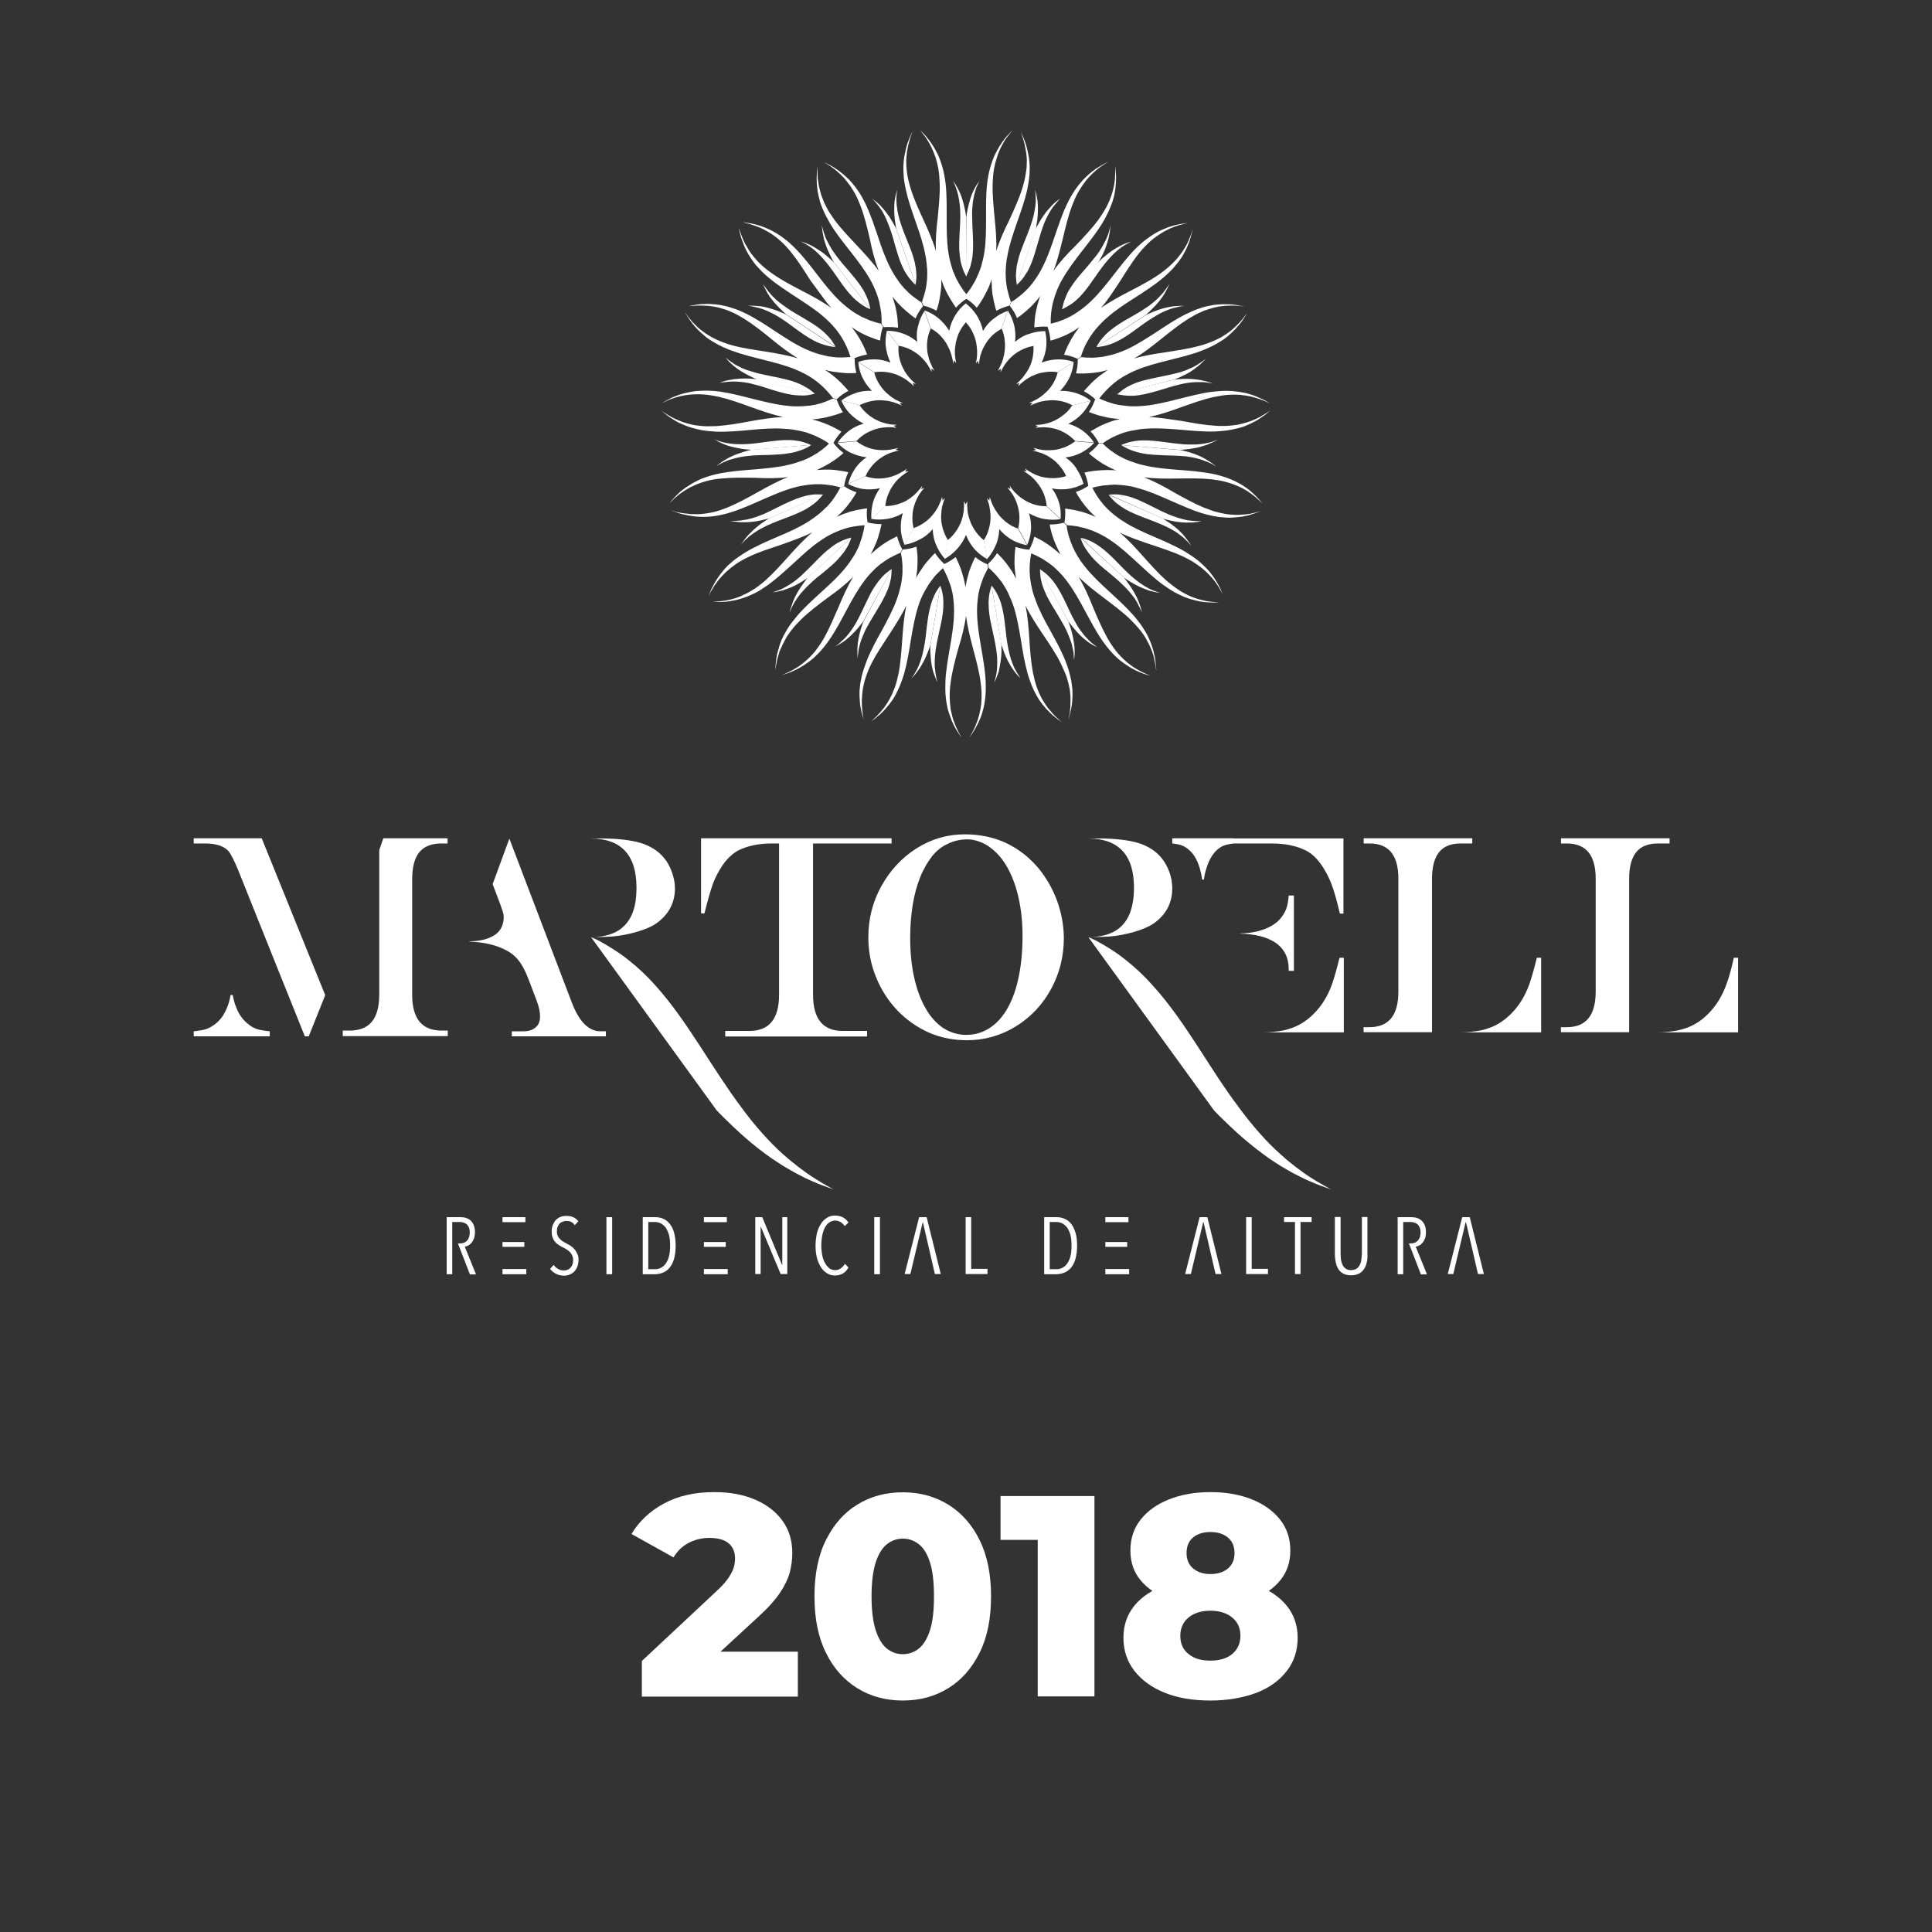 <svg xmlns="http://www.w3.org/2000/svg" xmlns:xlink="http://www.w3.org/1999/xlink" id="Layer_1" x="0px" y="0px" viewBox="0 0 1080 1080" style="enable-background:new 0 0 1080 1080;" xml:space="preserve"><rect x="0" y="0" width="1080" height="1080" fill="#333333" stroke="none"/><style type="text/css">	.st0{fill:#FFFFFF;}</style><g>	<polygon class="st0" points="696.6,712.2 696.6,680.4 699.7,680.4 699.7,709.3 708.8,709.3 708.8,712.2  "></polygon>	<polygon class="st0" points="727,683.1 727,712.2 723.9,712.2 723.9,683.1 717.8,683.1 717.8,680.4 733.2,680.4 733.2,683.1  "></polygon>	<path class="st0" d="M764,705.7c-0.3,1.5-0.8,2.7-1.6,3.8c-0.7,1.1-1.6,1.9-2.8,2.5c-1.2,0.6-2.6,0.9-4.3,0.9  c-1.7,0-3.1-0.3-4.3-0.9c-1.2-0.6-2.1-1.4-2.8-2.5c-0.7-1.1-1.2-2.3-1.5-3.8c-0.3-1.5-0.5-3-0.5-4.7v-20.7h3.2v20.3  c0,1.2,0.1,2.3,0.2,3.5c0.2,1.1,0.5,2.2,0.9,3c0.4,0.9,1.1,1.6,1.8,2.1c0.8,0.6,1.7,0.8,3,0.8c1.2,0,2.2-0.3,3-0.8  c0.8-0.5,1.4-1.2,1.8-2.1c0.5-0.9,0.8-1.9,0.9-3c0.1-1.1,0.3-2.3,0.3-3.5v-20.3h3.1v20.7C764.5,702.7,764.4,704.3,764,705.7  L764,705.7z"></path>	<polygon class="st0" points="821.6,680.4 817.4,680.4 809.3,712.2 812.4,712.2 819.3,683.2 819.5,683.2 826.2,712.2 829.5,712.2    "></polygon>	<polygon class="st0" points="674.9,680.4 670.6,680.4 662.5,712.2 665.7,712.2 672.6,683.2 672.8,683.2 679.5,712.2 682.8,712.2    "></polygon>	<path class="st0" d="M791.4,696.9c0.7-0.1,1.3-0.3,2-0.7c0.7-0.3,1.3-0.9,1.8-1.5c0.6-0.7,1-1.5,1.4-2.5c0.4-1,0.5-2.1,0.5-3.5  c0-1.6-0.2-2.9-0.7-3.9c-0.5-1.1-1.1-2-1.9-2.6c-0.7-0.7-1.6-1.1-2.6-1.4c-1-0.3-2-0.4-3-0.4h-7.6v31.9h3.1v-29.2h4  c0.7,0,1.4,0.1,2.1,0.3c0.7,0.2,1.3,0.5,1.8,0.9c0.5,0.4,0.9,1.1,1.3,1.8c0.3,0.8,0.5,1.7,0.5,2.9c0,1.9-0.5,3.4-1.5,4.5  c-1,1.1-2.3,1.6-4,1.6h-1l6.7,17.3h3.4L791.4,696.9z"></path>	<path class="st0" d="M601.3,689.4c-0.6-2-1.3-3.7-2.3-5c-1-1.3-2.2-2.4-3.7-3c-1.4-0.7-3-1-4.7-1h-6.9v31.9h6.8  c1.7,0,3.3-0.4,4.8-1c1.4-0.7,2.7-1.7,3.7-3c1-1.3,1.8-3,2.3-5c0.5-2,0.8-4.3,0.8-6.9C602.1,693.7,601.9,691.4,601.3,689.4z   M598.4,702.2c-0.4,1.7-1.1,3-1.8,4.1c-0.8,1.1-1.7,1.9-2.7,2.4c-1.1,0.6-2.2,0.8-3.4,0.8h-3.7v-26.4h3.7c1.2,0,2.3,0.3,3.4,0.8  c1,0.6,1.9,1.4,2.7,2.4c0.7,1.1,1.4,2.5,1.8,4.1c0.4,1.6,0.6,3.7,0.6,5.9C599,698.6,598.8,700.5,598.4,702.2z"></path>	<rect x="617.9" y="709.4" class="st0" width="13.3" height="2.9"></rect>	<rect x="617.9" y="680.4" class="st0" width="12.9" height="2.8"></rect>	<rect x="617.9" y="694.3" class="st0" width="12.2" height="2.7"></rect>	<path class="st0" d="M323.4,704.1c0,1.4-0.2,2.7-0.6,3.8c-0.4,1.1-1,2-1.7,2.8c-0.7,0.8-1.6,1.3-2.6,1.8c-1,0.4-2,0.6-3.1,0.6  c-1.6,0-3.1-0.3-4.5-1c-1.4-0.7-2.5-1.6-3.4-2.8l2-2.2c0.7,1,1.6,1.8,2.6,2.3c1,0.6,2.1,0.8,3.2,0.8c1.4,0,2.7-0.5,3.6-1.5  c1-1.1,1.5-2.5,1.5-4.4c0-0.9-0.2-1.7-0.5-2.4c-0.3-0.7-0.7-1.3-1.2-1.9c-0.5-0.5-1.1-1-1.7-1.4c-0.7-0.4-1.3-0.8-2.1-1.2  c-0.9-0.4-1.7-0.9-2.5-1.4c-0.8-0.5-1.5-1.1-2.1-1.8c-0.6-0.7-1.1-1.5-1.4-2.5c-0.4-0.9-0.5-2-0.5-3.3c0-1.5,0.2-2.7,0.7-3.8  c0.5-1.1,1-2,1.8-2.8c0.8-0.7,1.6-1.3,2.6-1.6c1-0.4,2-0.5,3-0.5c1.4,0,2.7,0.2,3.9,0.7c1.2,0.5,2.1,1.3,2.9,2.3l-2,2.2  c-0.6-0.9-1.3-1.5-2.1-1.9c-0.8-0.4-1.7-0.5-2.7-0.5c-0.6,0-1.2,0.1-1.9,0.4c-0.6,0.2-1.2,0.5-1.7,1c-0.5,0.5-0.8,1.1-1.2,1.9  c-0.3,0.7-0.4,1.6-0.4,2.6c0,0.9,0.1,1.6,0.4,2.3c0.3,0.6,0.6,1.2,1.1,1.7c0.5,0.5,1,1,1.6,1.4c0.6,0.4,1.3,0.7,1.9,1.1  c0.8,0.4,1.6,0.9,2.5,1.4c0.8,0.5,1.6,1.2,2.2,1.9c0.7,0.7,1.2,1.6,1.6,2.5C323.2,701.7,323.4,702.8,323.4,704.1L323.4,704.1z"></path>	<rect x="339" y="680.4" class="st0" width="3.2" height="31.9"></rect>	<path class="st0" d="M376.9,689.4c-0.5-2-1.3-3.7-2.3-5c-1-1.3-2.2-2.4-3.6-3c-1.4-0.7-3-1-4.8-1h-6.9v31.9h6.9  c1.7,0,3.3-0.4,4.7-1c1.5-0.7,2.7-1.7,3.7-3c1-1.3,1.8-3,2.3-5c0.5-2,0.8-4.3,0.8-6.9C377.7,693.7,377.4,691.4,376.9,689.4z   M374,702.2c-0.4,1.7-1.1,3-1.8,4.1c-0.8,1.1-1.7,1.9-2.7,2.4c-1.1,0.6-2.2,0.8-3.4,0.8h-3.7v-26.4h3.7c1.2,0,2.3,0.3,3.4,0.8  c1,0.6,1.9,1.4,2.7,2.4c0.7,1.1,1.3,2.5,1.8,4.1c0.4,1.6,0.6,3.7,0.6,5.9C374.6,698.6,374.4,700.5,374,702.2z"></path>	<polygon class="st0" points="436.4,712.2 425.3,685.7 425.2,685.7 425.2,712.2 422.2,712.2 422.2,680.4 426.1,680.4 437.1,706.9   437.3,706.9 437.3,680.4 440.1,680.4 440.1,712.2  "></polygon>	<path class="st0" d="M471.2,711.9c-1.3,0.7-2.8,1.1-4.4,1.1c-1.7,0-3.3-0.4-4.6-1.3c-1.4-0.9-2.5-2-3.4-3.5  c-0.9-1.5-1.7-3.2-2.2-5.3c-0.5-2.1-0.7-4.3-0.7-6.6c0-2.4,0.3-4.6,0.7-6.7c0.5-2,1.2-3.8,2.2-5.3c0.9-1.5,2.1-2.7,3.4-3.5  c1.3-0.9,2.9-1.3,4.6-1.3c1.5,0,2.9,0.3,4.2,0.9c1.3,0.7,2.4,1.6,3.3,3l-2.1,2c-0.7-1-1.5-1.8-2.4-2.3c-0.9-0.5-1.8-0.8-2.9-0.8  c-1.3,0-2.4,0.4-3.4,1.1c-1,0.7-1.8,1.7-2.5,3c-0.6,1.3-1.1,2.8-1.4,4.4c-0.3,1.7-0.5,3.5-0.5,5.4c0,1.9,0.2,3.7,0.5,5.3  c0.3,1.7,0.8,3.1,1.5,4.4c0.7,1.3,1.5,2.2,2.4,3c1,0.8,2.1,1.1,3.4,1.1c1.1,0,2.2-0.3,3.1-1c0.9-0.6,1.7-1.5,2.3-2.5l2,2  C473.5,710,472.5,711.1,471.2,711.9L471.2,711.9z"></path>	<rect x="488.7" y="680.4" class="st0" width="3.2" height="31.9"></rect>	<polygon class="st0" points="539.8,712.2 539.8,680.4 542.9,680.4 542.9,709.3 552,709.3 552,712.2  "></polygon>	<polygon class="st0" points="518,680.4 513.8,680.4 505.7,712.2 508.9,712.2 515.8,683.2 515.9,683.2 522.6,712.2 525.9,712.2  "></polygon>	<rect x="393.5" y="709.4" class="st0" width="13.3" height="2.9"></rect>	<rect x="393.5" y="680.4" class="st0" width="12.8" height="2.8"></rect>	<rect x="393.5" y="694.3" class="st0" width="12.2" height="2.7"></rect>	<rect x="280.9" y="709.4" class="st0" width="13.3" height="2.9"></rect>	<rect x="280.9" y="680.4" class="st0" width="12.8" height="2.8"></rect>	<rect x="280.9" y="694.3" class="st0" width="12.2" height="2.7"></rect>	<path class="st0" d="M259.8,696.9c0.7-0.1,1.3-0.3,2-0.7c0.6-0.3,1.3-0.9,1.8-1.5c0.6-0.7,1-1.5,1.4-2.5c0.3-1,0.5-2.1,0.5-3.5  c0-1.6-0.3-2.9-0.7-3.9c-0.5-1.1-1.1-2-1.8-2.6c-0.8-0.7-1.7-1.1-2.6-1.4c-1-0.3-2-0.4-3-0.4h-7.7v31.9h3.1v-29.2h4.1  c0.7,0,1.4,0.1,2.1,0.3c0.6,0.2,1.3,0.5,1.8,0.9c0.5,0.4,0.9,1.1,1.3,1.8c0.3,0.8,0.5,1.7,0.5,2.9c0,1.9-0.5,3.4-1.5,4.5  c-1,1.1-2.3,1.6-4,1.6h-1.1l6.7,17.3h3.4L259.8,696.9z"></path>	<path class="st0" d="M540,299c1,2.8,2.7,5.7,5.1,8.3c1.8,2,4.1,3.8,6.7,5.2l-1.8-10.5h0c-2-1.6-3.8-3.6-5.1-5.6c-1.3-2-2.3-4-2.9-6  c-0.4-1-0.5-1.9-0.8-2.8c-0.2-0.9-0.3-1.7-0.4-2.5c0-0.7,0-1.5-0.1-2.1c-0.1-0.6,0-1.1,0-1.5c0-0.9,0-1.3,0-1.3s-0.2,0.4-0.6,1.2  c-0.1,0.2-0.2,0.4-0.3,0.6c-0.1-0.2-0.2-0.5-0.3-0.6c-0.4-0.8-0.6-1.2-0.6-1.2s0,0.5,0,1.3c0,0.4,0,0.9,0,1.5  c-0.1,0.6-0.1,1.3-0.1,2.1c-0.1,0.8-0.2,1.6-0.4,2.5c-0.2,0.9-0.4,1.8-0.7,2.8c-0.6,1.9-1.6,4-2.9,6c-1.3,2-3,3.9-5.1,5.6l0,0  l-1.7,10.5c2.6-1.5,4.9-3.3,6.7-5.3C537.2,304.6,538.9,301.7,540,299"></path>	<path class="st0" d="M521.4,295.8c0.1,3,0.7,6.3,2.2,9.5c1.1,2.4,2.6,4.9,4.6,7.1l1.7-10.5l0,0c-1.4-2.2-2.4-4.6-3-6.9  c-0.6-2.3-0.9-4.6-0.8-6.6c0-1,0.2-2,0.2-2.9c0.1-0.9,0.3-1.7,0.4-2.5c0.2-0.7,0.4-1.4,0.6-2c0.2-0.6,0.4-1.1,0.5-1.5  c0.3-0.8,0.4-1.2,0.4-1.2s-0.3,0.3-0.9,1c-0.1,0.1-0.3,0.3-0.5,0.5c0-0.3,0-0.5,0-0.7c-0.1-0.9-0.2-1.3-0.2-1.3s-0.1,0.4-0.4,1.2  c-0.1,0.4-0.2,0.9-0.5,1.5c-0.3,0.5-0.5,1.2-0.8,1.8c-0.3,0.7-0.7,1.5-1.2,2.2c-0.5,0.7-0.9,1.6-1.6,2.4c-1.2,1.6-2.8,3.3-4.7,4.7  c-1.9,1.5-4.2,2.7-6.6,3.6l-0.1,0l-5,9.3c3-0.5,5.7-1.5,8.1-2.8C516.9,300.3,519.4,298.1,521.4,295.8"></path>	<path class="st0" d="M504.7,286.8c-0.9,2.8-1.3,6.1-1.1,9.6c0.2,2.7,0.9,5.5,2.1,8.3l5-9.3v-0.1c-0.6-2.5-0.8-5.1-0.6-7.5  c0.1-2.4,0.7-4.6,1.4-6.5c0.3-1,0.8-1.8,1.1-2.6c0.4-0.8,0.8-1.5,1.2-2.2c0.5-0.6,0.8-1.2,1.2-1.7c0.3-0.5,0.7-0.9,1-1.2  c0.5-0.7,0.8-1,0.8-1l-1.2,0.6c-0.2,0.1-0.3,0.2-0.6,0.3c0.1-0.2,0.1-0.5,0.2-0.6c0.2-0.9,0.3-1.3,0.3-1.3s-0.3,0.4-0.8,1.1  c-0.3,0.3-0.5,0.8-1,1.2c-0.4,0.4-0.9,1-1.3,1.5c-0.6,0.5-1.1,1.1-1.8,1.7c-0.8,0.5-1.4,1.2-2.3,1.7c-1.6,1.2-3.7,2.2-6,2.9  c-2.3,0.8-4.8,1.2-7.4,1.2h0l-7.8,7.2c3,0.5,5.9,0.4,8.5,0C499.1,289.6,502.2,288.4,504.7,286.8"></path>	<path class="st0" d="M491.9,272.9c-1.7,2.4-3.3,5.4-4.1,8.8c-0.6,2.6-0.9,5.5-0.7,8.5l7.8-7.2v0c0.2-2.7,0.9-5.1,1.9-7.3  c0.9-2.2,2.1-4.1,3.4-5.7c0.6-0.9,1.3-1.5,1.9-2.2c0.7-0.6,1.3-1.2,1.9-1.7c0.6-0.4,1.2-0.8,1.6-1.2c0.5-0.4,0.9-0.6,1.3-0.8  c0.7-0.4,1.1-0.7,1.1-0.7s-0.5,0.1-1.3,0.2c-0.2,0-0.4,0-0.7,0.1c0.1-0.2,0.2-0.4,0.3-0.6c0.5-0.7,0.7-1.1,0.7-1.1  s-0.4,0.3-1.1,0.8c-0.4,0.2-0.7,0.5-1.3,0.8c-0.6,0.3-1.1,0.6-1.8,1c-0.7,0.3-1.5,0.7-2.3,1.1c-0.9,0.2-1.7,0.7-2.8,0.9  c-2,0.6-4.2,0.9-6.6,0.9c-2.4,0-4.9-0.4-7.4-1.3h0l-9.7,4.3c2.6,1.4,5.4,2.3,8,2.8C485.7,273.8,489,273.6,491.9,272.9"></path>	<path class="st0" d="M484.4,255.6c-2.5,1.7-4.9,4-6.8,7c-1.5,2.3-2.7,4.9-3.4,7.8l9.7-4.3c0,0,0,0,0,0c1-2.4,2.5-4.5,4.1-6.3  c1.6-1.8,3.4-3.2,5.1-4.3c0.8-0.6,1.8-1,2.5-1.4c0.8-0.4,1.6-0.7,2.3-1c0.7-0.2,1.4-0.4,2-0.6c0.6-0.2,1.1-0.3,1.5-0.4  c0.8-0.2,1.2-0.3,1.2-0.3s-0.4-0.1-1.3-0.2c-0.2-0.1-0.4-0.1-0.7-0.1c0.2-0.2,0.4-0.3,0.5-0.4c0.7-0.5,1-0.8,1-0.8  s-0.5,0.1-1.2,0.4c-0.4,0.1-0.9,0.3-1.5,0.3c-0.6,0.1-1.3,0.3-2,0.4c-0.8,0.1-1.6,0.2-2.5,0.2c-0.9,0-1.9,0.1-2.9,0  c-2.1-0.1-4.3-0.5-6.6-1.3c-2.2-0.8-4.5-2-6.6-3.6h-0.1l-10.5,0.9c2,2.2,4.3,3.9,6.7,5.2C478.2,254.4,481.4,255.3,484.4,255.6"></path>	<path class="st0" d="M482.8,236.8c-2.9,0.8-5.9,2.2-8.7,4.4c-2.1,1.7-4.1,3.7-5.8,6.2l10.5-0.9c0,0,0.1,0,0,0  c1.8-1.9,3.8-3.5,5.9-4.6c2.2-1.1,4.3-2,6.3-2.4c1-0.3,2-0.3,2.8-0.5c0.9-0.1,1.7-0.1,2.5-0.2c0.8,0,1.4,0,2.1,0  c0.6,0,1.1,0.1,1.5,0.2c0.9,0.1,1.3,0.1,1.3,0.1s-0.4-0.2-1.1-0.7c-0.2-0.1-0.4-0.2-0.6-0.3c0.3-0.1,0.5-0.2,0.7-0.2  c0.8-0.3,1.2-0.4,1.2-0.4s-0.4,0-1.3-0.1c-0.5,0-1,0-1.6-0.1c-0.6-0.1-1.3-0.2-2-0.3c-0.7-0.2-1.6-0.3-2.4-0.6  c-0.9-0.3-1.8-0.5-2.7-1c-1.9-0.7-3.9-1.9-5.8-3.4c-1.9-1.5-3.7-3.4-5.1-5.5c0,0,0,0,0,0l-10.2-2.6c1.2,2.8,2.8,5.2,4.6,7.1  C477.4,233.6,480.1,235.5,482.8,236.8"></path>	<path class="st0" d="M487.4,218.5c-3-0.2-6.3,0.2-9.6,1.4c-2.6,0.9-5.1,2.2-7.5,4l10.2,2.6l0.1,0c2.3-1.2,4.8-2,7.1-2.4  c2.4-0.4,4.6-0.5,6.7-0.2c1,0,1.9,0.3,2.9,0.4c0.9,0.2,1.6,0.4,2.4,0.6c0.7,0.3,1.3,0.5,1.9,0.7c0.6,0.2,1,0.5,1.4,0.6  c0.8,0.3,1.2,0.6,1.2,0.6s-0.3-0.4-0.9-1c-0.1-0.2-0.3-0.3-0.5-0.5c0.3,0,0.5,0,0.7,0c0.9,0,1.3,0,1.3,0s-0.4-0.2-1.2-0.5  c-0.4-0.2-0.9-0.3-1.4-0.6c-0.5-0.3-1.1-0.6-1.8-0.9c-0.6-0.4-1.4-0.9-2.1-1.4c-0.7-0.6-1.5-1.1-2.2-1.8c-1.6-1.3-3.1-3.1-4.4-5.1  c-1.3-2-2.4-4.3-3-6.8v0l-8.9-5.8c0.2,3,1,5.8,2.1,8.2C483.3,213.7,485.3,216.4,487.4,218.5"></path>	<path class="st0" d="M497.8,202.7c-2.8-1.1-6-1.9-9.6-1.8c-2.7,0-5.5,0.4-8.4,1.4l8.9,5.8l0,0c2.6-0.4,5.2-0.4,7.5,0  c2.4,0.4,4.5,1,6.3,1.9c1,0.4,1.7,1,2.6,1.3c0.8,0.5,1.4,1,2.1,1.4c0.5,0.5,1.1,0.9,1.6,1.3c0.5,0.3,0.8,0.7,1.1,1  c0.6,0.6,1,0.9,1,0.9l-0.5-1.2c-0.1-0.2-0.2-0.4-0.3-0.6c0.2,0.1,0.5,0.2,0.7,0.2c0.8,0.3,1.2,0.4,1.2,0.4s-0.3-0.3-1-0.9  c-0.3-0.3-0.7-0.6-1.1-1c-0.4-0.5-0.9-0.9-1.4-1.5c-0.5-0.6-1.1-1.2-1.6-2c-0.5-0.8-1.1-1.5-1.5-2.4c-1-1.7-1.9-3.9-2.5-6.2  c-0.6-2.3-0.8-4.9-0.6-7.5v0l-6.5-8.4c-0.7,2.9-0.9,5.8-0.7,8.4C495.5,196.8,496.5,200,497.8,202.7"></path>	<path class="st0" d="M512.7,191.1c-2.3-2-5.1-3.7-8.4-4.8c-2.6-0.9-5.4-1.4-8.4-1.4l6.5,8.4h0c2.6,0.4,5,1.3,7.1,2.4  c2.1,1.2,4,2.5,5.4,3.9c0.8,0.7,1.3,1.5,2,2.1c0.6,0.7,1,1.4,1.5,2c0.4,0.7,0.7,1.2,1.1,1.8c0.3,0.5,0.5,1,0.7,1.3  c0.4,0.8,0.6,1.2,0.6,1.2s0-0.4-0.1-1.3c0-0.2,0-0.4,0-0.7c0.2,0.1,0.4,0.3,0.5,0.4c0.7,0.5,1.1,0.8,1.1,0.8s-0.2-0.4-0.6-1.1  c-0.2-0.4-0.5-0.8-0.7-1.3c-0.3-0.6-0.5-1.2-0.9-1.9c-0.2-0.7-0.6-1.5-0.8-2.3c-0.2-0.9-0.5-1.8-0.7-2.8c-0.4-2-0.5-4.3-0.3-6.6  c0.2-2.4,0.8-4.9,1.9-7.3l0-0.1l-3.4-10c-1.6,2.5-2.8,5.2-3.4,7.8C512.4,184.8,512.3,188.1,512.7,191.1"></path>	<path class="st0" d="M530.6,184.9c-1.5-2.5-3.6-5.1-6.4-7.3c-2.1-1.7-4.6-3.1-7.4-4.1l3.4,10l0,0c2.3,1.3,4.3,2.8,5.9,4.6  c1.6,1.8,2.9,3.6,3.8,5.5c0.5,0.9,0.8,1.8,1.2,2.6c0.3,0.8,0.6,1.7,0.8,2.4c0.2,0.7,0.3,1.4,0.5,2c0.2,0.6,0.2,1.1,0.3,1.5  c0.1,0.8,0.2,1.3,0.2,1.3s0.1-0.5,0.3-1.3c0-0.2,0.1-0.4,0.2-0.7c0.1,0.2,0.2,0.4,0.4,0.6c0.5,0.7,0.7,1.1,0.7,1.1  s-0.1-0.5-0.2-1.3c-0.1-0.4-0.2-0.9-0.3-1.6c0-0.6-0.1-1.2-0.2-2c0-0.7,0-1.6,0-2.5c0.1-0.9,0.1-1.9,0.3-2.9c0.3-2,0.9-4.2,1.8-6.4  c1-2.2,2.4-4.4,4.1-6.3l0,0v-10.6c-2.4,1.9-4.3,4-5.7,6.3C532.3,178.9,531.2,182,530.6,184.9"></path>	<path class="st0" d="M549.5,185c-0.6-2.9-1.7-6-3.7-9c-1.5-2.3-3.4-4.4-5.8-6.3v10.6c0,0,0,0,0,0c1.8,1.9,3.2,4.1,4.1,6.3  c1,2.2,1.6,4.4,1.8,6.4c0.2,1,0.2,2,0.3,2.9c0,0.9,0,1.8,0,2.5c-0.1,0.8-0.1,1.5-0.2,2c0,0.6-0.2,1.2-0.3,1.6  c-0.1,0.9-0.2,1.3-0.2,1.3s0.2-0.4,0.7-1.1c0.2-0.1,0.3-0.3,0.4-0.5c0.1,0.2,0.1,0.5,0.2,0.7c0.2,0.8,0.4,1.3,0.4,1.3  s0.1-0.5,0.2-1.3c0-0.4,0.1-0.9,0.2-1.5c0.1-0.6,0.3-1.3,0.4-2c0.2-0.7,0.5-1.5,0.8-2.4c0.4-0.8,0.7-1.8,1.2-2.6  c0.9-1.8,2.2-3.7,3.8-5.5c1.6-1.7,3.7-3.3,6-4.6h0l3.5-10c-2.9,1-5.4,2.4-7.5,4.1C553.1,179.8,551,182.4,549.5,185"></path>	<path class="st0" d="M567.4,191.1c0.4-3,0.3-6.3-0.6-9.7c-0.7-2.6-1.8-5.3-3.4-7.8l-3.5,10l0,0c1.1,2.4,1.6,4.9,1.8,7.3  c0.2,2.4,0.1,4.7-0.3,6.7c-0.1,1-0.5,1.9-0.6,2.8c-0.3,0.9-0.6,1.7-0.8,2.4c-0.3,0.7-0.6,1.3-0.9,1.9c-0.3,0.6-0.5,1-0.7,1.4  c-0.4,0.8-0.6,1.2-0.6,1.2l1.1-0.8c0.1-0.1,0.3-0.3,0.5-0.4c0,0.3,0,0.5,0,0.7c-0.1,0.9-0.1,1.3-0.1,1.3s0.2-0.4,0.6-1.2  c0.2-0.4,0.4-0.8,0.7-1.3c0.3-0.5,0.7-1.1,1.1-1.8c0.5-0.6,1-1.3,1.5-2c0.7-0.7,1.2-1.4,2-2.1c1.4-1.4,3.3-2.8,5.4-3.9  c2.1-1.1,4.5-2,7.1-2.4h0l6.5-8.3c-3,0-5.8,0.5-8.4,1.4C572.4,187.4,569.6,189.2,567.4,191.1"></path>	<path class="st0" d="M582.3,202.7c1.3-2.7,2.3-5.9,2.6-9.4c0.2-2.7,0-5.5-0.7-8.4l-6.5,8.3v0c0.2,2.6-0.1,5.2-0.6,7.5  c-0.6,2.3-1.4,4.4-2.5,6.2c-0.5,0.9-1.1,1.7-1.6,2.4c-0.5,0.7-1.1,1.4-1.5,2c-0.6,0.6-1.1,1-1.4,1.5c-0.4,0.4-0.8,0.7-1.1,1  c-0.6,0.6-1,0.9-1,0.9s0.4-0.1,1.3-0.4c0.2,0,0.4-0.1,0.6-0.2c-0.1,0.2-0.2,0.5-0.3,0.6c-0.3,0.8-0.5,1.2-0.5,1.2s0.3-0.3,1-0.9  c0.3-0.3,0.6-0.7,1.1-1c0.5-0.4,1-0.8,1.6-1.3c0.6-0.4,1.3-0.9,2.1-1.4c0.8-0.4,1.6-1,2.5-1.3c1.8-0.9,4-1.6,6.4-1.9  c2.4-0.4,4.9-0.5,7.5,0h0l8.9-5.8c-2.8-1-5.7-1.4-8.4-1.4C588.3,200.9,585,201.6,582.3,202.7"></path>	<path class="st0" d="M592.6,218.5c2.1-2.1,4.1-4.8,5.5-8c1.1-2.4,1.8-5.2,2.1-8.2l-8.9,5.8c0,0,0,0,0,0c-0.7,2.6-1.7,4.9-3,6.9  c-1.3,2-2.8,3.7-4.4,5c-0.7,0.8-1.5,1.2-2.2,1.8c-0.7,0.5-1.5,1-2.1,1.4c-0.7,0.3-1.3,0.6-1.8,0.9c-0.5,0.3-1,0.5-1.4,0.6  c-0.8,0.3-1.2,0.5-1.2,0.5s0.5,0,1.3,0h0.7c-0.2,0.2-0.3,0.3-0.4,0.5c-0.6,0.6-0.9,1-0.9,1s0.4-0.2,1.2-0.5  c0.4-0.2,0.8-0.4,1.4-0.6c0.5-0.2,1.2-0.4,1.9-0.7c0.7-0.2,1.5-0.5,2.4-0.6c0.9-0.1,1.8-0.4,2.9-0.4c2-0.3,4.3-0.2,6.7,0.2  c2.4,0.4,4.8,1.2,7.1,2.5h0l10.3-2.6c-2.4-1.8-4.9-3.1-7.5-4C598.9,218.8,595.5,218.4,592.6,218.5"></path>	<path class="st0" d="M597.2,236.9c2.7-1.3,5.4-3.2,7.8-5.8c1.8-2,3.5-4.4,4.7-7.1l-10.3,2.6l0,0c-1.4,2.2-3.2,4.1-5.1,5.5  c-1.9,1.5-3.9,2.7-5.7,3.4c-0.9,0.5-1.9,0.7-2.7,1c-0.9,0.2-1.7,0.4-2.4,0.6c-0.8,0.1-1.4,0.2-2.1,0.3c-0.6,0.1-1.1,0.1-1.5,0.1  c-0.9,0.1-1.3,0.1-1.3,0.1s0.4,0.1,1.2,0.4c0.2,0.1,0.4,0.2,0.6,0.2c-0.2,0.1-0.4,0.2-0.6,0.3c-0.7,0.4-1.1,0.6-1.1,0.6  s0.5-0.1,1.3-0.1c0.4,0,0.9-0.1,1.5-0.1c0.6,0,1.3,0,2.1-0.1c0.8,0.1,1.6,0.1,2.5,0.2c0.9,0.2,1.8,0.2,2.8,0.5  c2,0.4,4.1,1.2,6.2,2.4c2.1,1.1,4.1,2.7,5.9,4.6l0,0l10.6,0.9c-1.7-2.5-3.7-4.6-5.8-6.2C603.1,239.1,600.1,237.7,597.2,236.9"></path>	<path class="st0" d="M595.6,255.7c3-0.3,6.2-1.2,9.3-2.9c2.4-1.3,4.7-3,6.7-5.2l-10.6-0.9l0,0c-2.1,1.6-4.3,2.8-6.6,3.6  c-2.3,0.8-4.5,1.3-6.5,1.3c-1,0.2-2,0-2.9,0.1c-0.9-0.1-1.7-0.1-2.5-0.2c-0.7-0.1-1.4-0.3-2-0.4c-0.6-0.1-1.1-0.3-1.5-0.4  c-0.8-0.2-1.3-0.3-1.3-0.3s0.3,0.3,1,0.8c0.2,0.1,0.3,0.3,0.5,0.4c-0.2,0-0.5,0.1-0.7,0.1c-0.8,0.1-1.3,0.2-1.3,0.2  s0.4,0.1,1.3,0.3c0.4,0.1,0.9,0.2,1.5,0.4c0.5,0.2,1.2,0.4,2,0.6c0.7,0.3,1.5,0.6,2.3,1c0.8,0.4,1.7,0.8,2.5,1.4  c1.7,1,3.5,2.5,5.1,4.3c1.6,1.8,3.1,3.9,4.1,6.3v0l9.7,4.3c-0.8-2.9-2-5.5-3.5-7.8C600.5,259.7,598.1,257.4,595.6,255.7"></path>	<path class="st0" d="M588,273c2.9,0.6,6.2,0.8,9.7,0.2c2.7-0.5,5.4-1.3,8.1-2.8l-9.7-4.3l0,0c-2.5,0.8-5,1.2-7.4,1.2  c-2.4,0-4.6-0.3-6.6-0.8c-1-0.2-1.8-0.7-2.7-0.9c-0.8-0.4-1.6-0.7-2.3-1.1c-0.6-0.4-1.3-0.7-1.8-1c-0.5-0.3-0.9-0.6-1.3-0.9  c-0.7-0.5-1.1-0.8-1.1-0.8s0.3,0.4,0.7,1.1c0.1,0.2,0.2,0.4,0.4,0.6c-0.3-0.1-0.5-0.1-0.7-0.1c-0.9-0.1-1.3-0.2-1.3-0.2  s0.4,0.2,1.1,0.7c0.4,0.2,0.8,0.5,1.3,0.9c0.5,0.4,1,0.8,1.7,1.2c0.5,0.5,1.2,1.1,1.8,1.7c0.6,0.7,1.3,1.3,1.9,2.2  c1.3,1.5,2.5,3.5,3.5,5.7c0.9,2.2,1.6,4.7,1.8,7.3v0l7.8,7.2c0.2-3,0-5.9-0.7-8.5C591.3,278.3,589.8,275.4,588,273"></path>	<path class="st0" d="M575.2,286.9c2.5,1.5,5.7,2.8,9.1,3.3c2.7,0.4,5.5,0.5,8.5,0l-7.8-7.2v0c-2.7,0-5.2-0.4-7.5-1.2  c-2.3-0.8-4.3-1.8-5.9-3c-0.9-0.5-1.6-1.2-2.3-1.7c-0.7-0.6-1.2-1.2-1.8-1.7c-0.5-0.6-1-1.1-1.4-1.6c-0.4-0.4-0.7-0.9-0.9-1.2  c-0.5-0.7-0.8-1.1-0.8-1.1s0.1,0.4,0.3,1.3c0,0.2,0.1,0.4,0.2,0.6c-0.2-0.1-0.4-0.2-0.6-0.3l-1.2-0.6c0,0,0.3,0.4,0.8,1  c0.3,0.3,0.6,0.7,1,1.2c0.3,0.5,0.7,1.1,1.2,1.7c0.4,0.7,0.8,1.4,1.2,2.2c0.3,0.9,0.8,1.6,1.1,2.7c0.7,1.9,1.2,4.1,1.4,6.5  c0.2,2.4,0,4.9-0.6,7.5v0l5,9.3c1.2-2.7,1.9-5.6,2.1-8.2C576.6,293,576.1,289.7,575.2,286.9"></path>	<path class="st0" d="M558.6,295.8c1.9,2.3,4.4,4.5,7.5,6.2c2.4,1.3,5,2.2,8,2.8l-5-9.3l0,0c-2.5-0.8-4.7-2.1-6.6-3.6  c-1.9-1.5-3.5-3.1-4.7-4.8c-0.6-0.8-1.1-1.7-1.6-2.4c-0.4-0.8-0.8-1.5-1.2-2.2c-0.3-0.7-0.5-1.3-0.8-1.9c-0.2-0.6-0.3-1.1-0.5-1.5  c-0.3-0.8-0.4-1.2-0.4-1.2s0,0.4-0.2,1.3c0,0.2,0,0.4,0,0.7c-0.2-0.2-0.3-0.4-0.5-0.5c-0.6-0.6-0.9-0.9-0.9-0.9s0.1,0.4,0.4,1.2  c0.1,0.4,0.4,0.9,0.5,1.5c0.2,0.6,0.4,1.2,0.5,2c0.1,0.8,0.3,1.6,0.4,2.5c0,0.9,0.3,1.9,0.2,2.9c0.1,2-0.2,4.3-0.8,6.6  c-0.6,2.3-1.6,4.7-3,6.9c0,0,0,0,0,0l1.8,10.5c2-2.2,3.5-4.7,4.6-7.1C557.9,302.1,558.5,298.8,558.6,295.8"></path>	<path class="st0" d="M520.2,360.1l5.5-32.7c0.1,0.4,0.3,0.8,0.4,1.2c0.5,1.6,0.9,3.4,1.1,5.3c0.2,1.9,0.2,3.8,0.1,5.8  c-0.2,3.9-1,7.8-1.9,11.7c-0.8,3.8-1.7,7.5-2.2,11c-0.3,1.8-0.5,3.5-0.6,5.1c-0.1,1.6-0.1,3.2-0.1,4.6c0,0.7,0.1,1.4,0.2,2  c0.1,0.7,0.1,1.3,0.2,1.9c0.2,1.1,0.4,2.1,0.5,3c0.2,0.8,0.4,1.5,0.5,1.9c0.1,0.4,0.2,0.6,0.2,0.6s-0.1-0.2-0.3-0.6  c-0.2-0.4-0.5-1-0.8-1.8c-0.3-0.8-0.7-1.8-1.1-2.9c-0.2-0.6-0.4-1.2-0.5-1.8c-0.2-0.6-0.3-1.3-0.5-2.1c-0.3-1.4-0.5-3-0.6-4.8  c-0.2-1.7-0.3-3.5-0.3-5.3C520.1,361.6,520.1,360.8,520.2,360.1"></path>	<path class="st0" d="M554.3,327.4c-0.1,0.4-0.3,0.8-0.4,1.2c-0.5,1.7-0.9,3.5-1.1,5.4c-0.2,1.9-0.2,3.8-0.1,5.8  c0.2,3.9,1,7.8,1.9,11.7c0.8,3.8,1.7,7.5,2.2,11c0.3,1.8,0.5,3.5,0.6,5.1c0.1,1.6,0.1,3.2,0,4.6c0,0.7,0,1.4-0.1,2  c-0.1,0.7-0.1,1.3-0.2,1.8c-0.2,1.2-0.4,2.1-0.6,3c-0.2,0.8-0.4,1.5-0.5,1.9c-0.1,0.5-0.2,0.7-0.2,0.7s0.1-0.2,0.3-0.6  c0.2-0.4,0.5-1,0.8-1.8c0.3-0.8,0.7-1.8,1.1-2.9c0.2-0.6,0.4-1.2,0.5-1.8c0.1-0.7,0.3-1.3,0.4-2.1c0.3-1.4,0.5-3.1,0.7-4.7  c0.2-1.7,0.3-3.5,0.2-5.4c0-0.7,0-1.4,0-2.1L554.3,327.4z"></path>	<path class="st0" d="M482.8,347.2c-0.3,0.7-0.5,1.4-0.8,2c-0.6,1.7-1.1,3.5-1.5,5.1c-0.4,1.7-0.7,3.2-0.9,4.7  c-0.1,0.7-0.2,1.4-0.2,2.1c-0.1,0.6-0.1,1.3-0.1,1.9c0,1.2,0,2.2,0,3.1c0.1,0.9,0.1,1.5,0.2,2c0,0.5,0,0.7,0,0.7s0-0.2,0-0.7  c0-0.4,0-1.1,0.1-1.9c0.1-0.8,0.2-1.9,0.4-3c0.1-0.6,0.2-1.2,0.4-1.8c0.1-0.6,0.3-1.3,0.5-2c0.4-1.4,0.9-2.8,1.6-4.3  c0.6-1.5,1.3-3.1,2.2-4.6c1.7-3.2,3.7-6.4,5.7-9.7c2-3.3,4-6.8,5.5-10.4c0.8-1.8,1.4-3.7,1.8-5.6c0.5-1.8,0.6-3.7,0.7-5.4  c0-0.4,0-0.8,0-1.2L482.8,347.2z"></path>	<path class="st0" d="M525.7,327.4c-0.3,0.3-0.5,0.6-0.8,1c-1,1.4-2,2.9-2.7,4.7c-0.8,1.7-1.5,3.6-2,5.5c-1.1,3.8-1.6,7.8-2.1,11.7  c-0.4,3.8-0.8,7.6-1.5,11.1c-0.3,1.7-0.7,3.4-1.1,5c-0.4,1.6-0.9,3.1-1.4,4.4c-0.2,0.7-0.5,1.3-0.8,1.9c-0.2,0.6-0.5,1.2-0.8,1.7  c-0.5,1-1.1,1.9-1.5,2.6c-0.4,0.7-0.8,1.2-1.1,1.6c-0.3,0.4-0.4,0.6-0.4,0.6s0.2-0.2,0.5-0.5c0.3-0.4,0.8-0.8,1.3-1.4  c0.6-0.7,1.2-1.5,1.9-2.5c0.4-0.4,0.7-1,1.1-1.6c0.4-0.6,0.7-1.2,1.1-1.8c0.8-1.3,1.5-2.7,2.2-4.3c0.7-1.6,1.3-3.2,2-5  c0.2-0.7,0.4-1.4,0.6-2.1L525.7,327.4z"></path>	<path class="st0" d="M451.5,322.9c-0.5,0.6-0.9,1.1-1.3,1.7c-1.1,1.5-2.2,3-3.1,4.4c-0.9,1.4-1.7,2.8-2.4,4.2  c-0.4,0.7-0.7,1.3-0.9,1.9c-0.3,0.6-0.5,1.2-0.7,1.8c-0.4,1.1-0.7,2.1-1,2.9c-0.3,0.8-0.4,1.5-0.5,1.9c-0.1,0.5-0.2,0.7-0.2,0.7  s0.1-0.2,0.3-0.6c0.2-0.4,0.4-1.1,0.7-1.8c0.4-0.8,0.8-1.7,1.4-2.7c0.2-0.5,0.6-1,1-1.6c0.3-0.6,0.7-1.1,1.1-1.7  c0.8-1.2,1.8-2.4,2.9-3.6c1.1-1.2,2.3-2.5,3.6-3.7c2.6-2.5,5.5-4.9,8.6-7.3c3-2.5,6.1-5.1,8.6-8.1c1.3-1.5,2.5-3,3.5-4.7  c1-1.6,1.8-3.3,2.4-4.9c0.1-0.4,0.3-0.8,0.4-1.2L451.5,322.9z"></path>	<path class="st0" d="M498.5,318.1c-0.3,0.2-0.7,0.4-1.1,0.7c-1.4,1-2.8,2.1-4.1,3.5c-1.3,1.4-2.5,2.9-3.6,4.5  c-2.3,3.2-4,6.8-5.7,10.4c-1.7,3.5-3.3,7-5,10.1c-0.8,1.6-1.8,3-2.7,4.4c-0.9,1.3-1.8,2.6-2.8,3.7c-0.5,0.5-0.9,1-1.4,1.5  c-0.5,0.5-0.9,0.9-1.4,1.3c-0.8,0.8-1.6,1.5-2.2,2c-0.7,0.5-1.2,0.9-1.6,1.2c-0.4,0.3-0.6,0.4-0.6,0.4s0.2-0.1,0.6-0.4  c0.4-0.2,1-0.5,1.7-0.9c0.7-0.4,1.7-1,2.6-1.6c0.5-0.3,1-0.7,1.5-1.1c0.5-0.4,1.1-0.9,1.7-1.4c1.1-0.9,2.2-2.1,3.4-3.3  c1.2-1.2,2.3-2.6,3.5-4.1c0.5-0.6,0.9-1.1,1.3-1.7L498.5,318.1z"></path>	<path class="st0" d="M429.9,289.8c-0.6,0.4-1.2,0.7-1.8,1.1c-1.6,1-3,2.1-4.3,3.1c-1.3,1.1-2.6,2.1-3.6,3.2c-0.5,0.5-1,1-1.5,1.5  c-0.5,0.5-0.9,0.9-1.3,1.4c-0.8,0.9-1.4,1.8-1.9,2.5c-0.5,0.7-0.8,1.2-1.1,1.6c-0.2,0.4-0.4,0.6-0.4,0.6s0.2-0.2,0.4-0.5  c0.3-0.3,0.7-0.9,1.3-1.5c0.6-0.6,1.3-1.4,2.2-2.1c0.4-0.4,0.9-0.8,1.4-1.2c0.5-0.4,1.1-0.8,1.6-1.2c1.1-0.8,2.5-1.6,3.9-2.5  c1.4-0.8,3-1.5,4.6-2.3c3.3-1.5,6.8-2.8,10.5-4.2c3.7-1.4,7.4-2.9,10.8-4.8c1.7-1,3.3-2.1,4.8-3.3c1.5-1.2,2.7-2.5,3.8-3.8  c0.3-0.3,0.5-0.7,0.8-1L429.9,289.8z"></path>	<path class="st0" d="M475.9,300.5c-0.4,0.1-0.8,0.2-1.2,0.3c-1.6,0.5-3.4,1.1-5.1,2c-1.7,0.8-3.4,1.9-4.9,3.1  c-3.2,2.3-6,5.1-8.7,7.9c-2.8,2.8-5.4,5.5-8,7.9c-1.3,1.2-2.7,2.3-4,3.3c-1.3,1-2.6,1.8-3.8,2.5c-0.6,0.4-1.2,0.7-1.8,1  c-0.5,0.3-1.1,0.6-1.6,0.8c-1,0.5-2,0.9-2.8,1.1c-0.7,0.3-1.4,0.5-1.8,0.6c-0.5,0.1-0.7,0.2-0.7,0.2l0.7-0.1c0.5-0.1,1.1-0.2,2-0.3  c0.8-0.2,1.8-0.4,3-0.7c0.6-0.1,1.2-0.3,1.8-0.6c0.6-0.2,1.3-0.4,2-0.7c1.4-0.5,2.9-1.2,4.4-2c1.5-0.8,3-1.7,4.6-2.8  c0.6-0.3,1.2-0.7,1.8-1.2L475.9,300.5z"></path>	<path class="st0" d="M420.2,251.4c-0.7,0.2-1.4,0.3-2.1,0.5c-1.8,0.5-3.5,1-5.1,1.6c-1.6,0.6-3.1,1.1-4.4,1.8  c-0.7,0.3-1.3,0.6-1.9,1c-0.6,0.3-1.1,0.6-1.6,0.9c-1,0.6-1.9,1.2-2.5,1.7c-0.7,0.5-1.2,0.9-1.6,1.2c-0.3,0.3-0.5,0.4-0.5,0.4  s0.2-0.1,0.6-0.3c0.4-0.2,1-0.6,1.7-1c0.8-0.4,1.7-0.9,2.8-1.3c0.5-0.2,1.1-0.5,1.7-0.7c0.6-0.2,1.3-0.4,2-0.6  c1.4-0.4,2.9-0.8,4.5-1.1c1.6-0.3,3.3-0.5,5.1-0.7c3.6-0.4,7.4-0.4,11.3-0.5c3.9-0.2,7.9-0.3,11.8-1.1c2-0.3,3.8-0.9,5.6-1.5  c1.8-0.6,3.4-1.4,4.9-2.3c0.4-0.2,0.7-0.5,1-0.7L420.2,251.4z"></path>	<path class="st0" d="M460.2,276.5c-0.4,0-0.8-0.1-1.3-0.1c-1.7-0.1-3.6-0.1-5.4,0.2c-1.9,0.2-3.8,0.7-5.7,1.3  c-3.8,1.2-7.4,2.9-10.9,4.6c-3.5,1.7-6.9,3.5-10.1,4.9c-1.7,0.7-3.3,1.3-4.8,1.8c-1.6,0.5-3,0.9-4.4,1.2c-0.7,0.1-1.4,0.2-2,0.3  c-0.7,0.1-1.2,0.2-1.8,0.3c-1.2,0.1-2.2,0.1-3,0.2c-0.8,0-1.5,0-2,0c-0.4,0-0.7,0-0.7,0s0.2,0.1,0.7,0.1c0.4,0.1,1.1,0.2,2,0.3  c0.8,0.1,1.9,0.2,3.1,0.3c0.6,0,1.2,0,1.9,0c0.7,0,1.4,0,2.1,0c1.5-0.1,3.1-0.2,4.8-0.5c1.7-0.3,3.4-0.6,5.2-1.1  c0.7-0.1,1.4-0.4,2.1-0.5L460.2,276.5z"></path>	<path class="st0" d="M423.5,212c-0.7-0.1-1.4-0.2-2.1-0.2c-1.8-0.2-3.6-0.2-5.4-0.2c-1.7,0-3.3,0.1-4.8,0.3c-0.7,0-1.5,0.1-2.1,0.3  c-0.7,0.1-1.3,0.2-1.9,0.3c-1.2,0.2-2.2,0.5-3,0.8c-0.8,0.2-1.4,0.5-1.9,0.7c-0.4,0.1-0.6,0.2-0.6,0.2s0.2-0.1,0.6-0.2  c0.5-0.1,1.1-0.2,2-0.3c0.8-0.1,1.8-0.2,3-0.3c0.6,0,1.2-0.1,1.8-0.1c0.7,0,1.4,0,2.1,0c1.4,0,3,0.2,4.6,0.4c1.6,0.2,3.3,0.5,5,1  c3.5,0.8,7.1,2,10.8,3.2c3.7,1.1,7.6,2.3,11.4,2.8c2,0.3,3.9,0.4,5.8,0.4c1.9,0,3.7-0.3,5.4-0.7c0.4-0.1,0.8-0.2,1.2-0.3L423.5,212  z"></path>	<path class="st0" d="M453.2,248.7c-0.4-0.2-0.7-0.4-1.1-0.5c-1.6-0.6-3.3-1.2-5.2-1.6c-1.8-0.3-3.8-0.6-5.8-0.6  c-3.9-0.1-7.9,0.4-11.8,0.9c-3.9,0.5-7.6,1.1-11.2,1.3c-1.8,0.1-3.5,0.2-5.1,0.1c-1.6,0-3.2-0.1-4.6-0.3c-0.7-0.1-1.4-0.2-2-0.3  c-0.6-0.1-1.2-0.2-1.8-0.4c-1.1-0.2-2.1-0.5-2.9-0.8c-0.8-0.2-1.4-0.5-1.8-0.7c-0.4-0.1-0.6-0.2-0.6-0.2s0.2,0.1,0.6,0.3  c0.4,0.2,1,0.6,1.7,1c0.8,0.4,1.7,0.8,2.8,1.3c0.6,0.2,1.2,0.5,1.8,0.7c0.6,0.2,1.3,0.5,2,0.6c1.4,0.4,3,0.8,4.7,1.1  c1.7,0.3,3.5,0.6,5.3,0.7c0.7,0.1,1.4,0.1,2.1,0.2L453.2,248.7z"></path>	<path class="st0" d="M439.4,175.8c-0.7-0.3-1.3-0.6-2-0.9c-1.7-0.7-3.3-1.4-5-1.9c-1.6-0.5-3.2-1-4.6-1.3c-0.7-0.2-1.4-0.3-2.1-0.4  c-0.7-0.1-1.3-0.2-1.9-0.2c-1.2-0.1-2.2-0.2-3.1-0.2c-0.8,0-1.5,0-2,0c-0.5,0-0.7,0-0.7,0s0.2,0,0.7,0.1c0.4,0.1,1.1,0.1,1.9,0.3  c0.9,0.2,1.8,0.4,3,0.7c0.6,0.1,1.2,0.3,1.8,0.5c0.6,0.2,1.3,0.4,2,0.7c1.3,0.5,2.7,1.1,4.2,1.9c1.5,0.7,2.9,1.6,4.4,2.5  c3,1.9,6.1,4.2,9.2,6.5c3.2,2.3,6.4,4.6,9.9,6.4c1.7,0.9,3.6,1.6,5.4,2.2c1.8,0.6,3.6,0.9,5.3,1.2c0.4,0,0.8,0,1.2,0.1L439.4,175.8  z"></path>	<path class="st0" d="M455.6,220.2c-0.3-0.3-0.6-0.6-0.9-0.8c-1.3-1.1-2.8-2.2-4.5-3.1c-1.6-1-3.4-1.8-5.2-2.5  c-3.7-1.4-7.6-2.2-11.4-3c-3.8-0.8-7.6-1.5-11-2.4c-1.7-0.5-3.4-1-4.9-1.5c-1.5-0.5-3-1.1-4.2-1.8c-0.6-0.3-1.2-0.6-1.8-0.9  c-0.6-0.3-1.1-0.6-1.6-1c-1-0.6-1.8-1.2-2.5-1.7c-0.7-0.5-1.2-1-1.5-1.2c-0.4-0.3-0.5-0.4-0.5-0.4s0.1,0.2,0.4,0.5  c0.3,0.3,0.8,0.9,1.3,1.5c0.6,0.6,1.3,1.3,2.2,2.1c0.4,0.4,0.9,0.8,1.5,1.2c0.5,0.4,1.1,0.8,1.7,1.3c1.2,0.8,2.6,1.7,4.1,2.5  c1.5,0.8,3.1,1.6,4.8,2.4c0.7,0.3,1.3,0.5,2,0.9L455.6,220.2z"></path>	<path class="st0" d="M466.2,146.7c-0.5-0.5-1.1-1-1.6-1.5c-1.4-1.3-2.8-2.4-4.1-3.5c-1.4-1-2.7-1.9-4-2.7c-0.6-0.4-1.2-0.7-1.8-1.1  c-0.6-0.3-1.1-0.6-1.7-0.9c-1.1-0.5-2-0.9-2.8-1.2c-0.8-0.3-1.4-0.5-1.8-0.6c-0.4-0.1-0.7-0.2-0.7-0.2s0.2,0.1,0.6,0.3  c0.4,0.2,1,0.5,1.7,0.9c0.7,0.4,1.6,0.9,2.6,1.6c0.5,0.3,1,0.7,1.5,1.1c0.5,0.4,1.1,0.8,1.6,1.3c1.1,0.9,2.2,2,3.3,3.2  c1.1,1.1,2.2,2.5,3.4,3.9c2.2,2.8,4.4,5.9,6.6,9.1c2.2,3.2,4.6,6.5,7.3,9.3c1.3,1.4,2.8,2.7,4.3,3.8c1.5,1.2,3.1,2.1,4.6,2.8  c0.4,0.2,0.8,0.3,1.2,0.5L466.2,146.7z"></path>	<path class="st0" d="M467.1,193.9c-0.2-0.4-0.4-0.7-0.6-1.1c-0.9-1.5-1.9-3-3.2-4.4c-1.3-1.4-2.7-2.8-4.2-4c-3-2.5-6.5-4.5-9.8-6.5  c-3.3-2-6.7-3.8-9.6-5.9c-1.5-1-2.8-2-4.1-3c-1.3-1-2.4-2-3.4-3.1c-0.5-0.5-1-1-1.4-1.5c-0.4-0.5-0.8-0.9-1.2-1.4  c-0.7-0.9-1.3-1.7-1.8-2.4c-0.5-0.7-0.8-1.3-1.1-1.6c-0.3-0.4-0.3-0.6-0.3-0.6s0.1,0.2,0.3,0.7c0.2,0.4,0.4,1,0.8,1.8  c0.4,0.8,0.8,1.7,1.4,2.7c0.3,0.5,0.6,1.1,1,1.6c0.3,0.6,0.7,1.2,1.2,1.7c0.9,1.2,1.9,2.5,3.1,3.7c1.1,1.2,2.4,2.5,3.8,3.8  c0.5,0.5,1,1,1.6,1.4L467.1,193.9z"></path>	<path class="st0" d="M501,127.9c-0.3-0.6-0.6-1.3-1-1.9c-0.9-1.6-1.8-3.2-2.7-4.6c-1-1.4-1.9-2.7-2.9-3.9c-0.5-0.6-0.9-1.1-1.4-1.6  c-0.4-0.5-0.8-1-1.3-1.4c-0.8-0.8-1.6-1.5-2.3-2c-0.7-0.5-1.2-0.9-1.6-1.2c-0.3-0.3-0.5-0.4-0.5-0.4s0.2,0.2,0.5,0.5  c0.3,0.3,0.8,0.8,1.4,1.4c0.5,0.6,1.2,1.4,1.9,2.3c0.4,0.5,0.8,1,1.1,1.5c0.4,0.5,0.7,1.1,1.1,1.7c0.7,1.2,1.4,2.6,2.1,4.1  c0.6,1.5,1.3,3.1,1.9,4.8c1.2,3.3,2.3,7,3.3,10.8c1.1,3.7,2.2,7.6,3.9,11.2c0.8,1.8,1.8,3.5,2.9,5c1,1.6,2.3,2.9,3.5,4.2  c0.3,0.3,0.6,0.6,0.9,0.8L501,127.9z"></path>	<path class="st0" d="M486.5,172.9c-0.1-0.4-0.1-0.8-0.2-1.3c-0.4-1.6-0.8-3.4-1.6-5.2c-0.7-1.7-1.6-3.5-2.7-5.2  c-2.1-3.4-4.7-6.4-7.2-9.4c-2.6-3-5.1-5.8-7.2-8.7c-1.1-1.4-2-2.8-2.9-4.2c-0.8-1.4-1.6-2.7-2.2-4c-0.3-0.6-0.6-1.2-0.9-1.8  c-0.2-0.6-0.5-1.2-0.6-1.7c-0.4-1.1-0.7-2.1-0.9-2.9c-0.3-0.8-0.4-1.5-0.5-1.9c-0.1-0.4-0.2-0.7-0.2-0.7s0,0.2,0.1,0.7  c0,0.5,0,1.1,0.2,2c0.1,0.8,0.2,1.9,0.5,3.1c0.1,0.6,0.3,1.2,0.4,1.9c0.2,0.6,0.3,1.3,0.6,2c0.4,1.4,1,3,1.7,4.5  c0.7,1.6,1.4,3.2,2.3,4.8c0.3,0.6,0.7,1.3,1.1,1.9L486.5,172.9z"></path>	<path class="st0" d="M540.1,121.4c-0.1-0.7-0.2-1.4-0.3-2.1c-0.3-1.8-0.7-3.6-1.1-5.2c-0.4-1.6-0.9-3.2-1.4-4.6  c-0.3-0.7-0.5-1.3-0.8-1.9c-0.3-0.6-0.5-1.2-0.8-1.7c-0.5-1.1-1.1-2-1.5-2.7c-0.4-0.7-0.8-1.2-1.1-1.6c-0.3-0.4-0.4-0.6-0.4-0.6  s0.1,0.2,0.3,0.6c0.2,0.4,0.5,1,0.8,1.8c0.3,0.8,0.7,1.7,1,2.8c0.2,0.5,0.4,1.1,0.5,1.8c0.2,0.6,0.4,1.3,0.5,2  c0.3,1.4,0.5,2.9,0.7,4.5c0.2,1.6,0.3,3.3,0.3,5.1c0.1,3.5-0.2,7.4-0.4,11.3c-0.2,3.9-0.4,7.9,0.1,11.8c0.2,1.9,0.5,3.9,1.1,5.7  c0.5,1.8,1.2,3.6,2,5.1c0.2,0.4,0.4,0.8,0.6,1.1L540.1,121.4z"></path>	<path class="st0" d="M511.8,159.2c0.1-0.4,0.1-0.8,0.2-1.2c0.2-1.7,0.4-3.5,0.2-5.4c-0.1-1.9-0.4-3.9-0.8-5.7  c-0.9-3.9-2.3-7.6-3.8-11.2c-1.4-3.6-2.9-7.1-4-10.5c-0.6-1.7-1-3.3-1.4-4.9c-0.4-1.6-0.6-3.1-0.8-4.5c-0.1-0.7-0.2-1.4-0.2-2.1  c-0.1-0.6-0.1-1.2-0.1-1.8c0-1.2,0-2.2,0.1-3c0-0.9,0.1-1.5,0.2-2c0-0.5,0-0.7,0-0.7s0,0.2-0.1,0.6c-0.1,0.4-0.4,1.1-0.5,1.9  c-0.2,0.8-0.4,1.9-0.6,3.1c-0.1,0.6-0.2,1.2-0.2,1.9c-0.1,0.7-0.1,1.4-0.1,2.2c-0.1,1.5,0,3.1,0.1,4.8c0.1,1.7,0.4,3.5,0.7,5.3  c0.1,0.7,0.2,1.4,0.4,2.1L511.8,159.2z"></path>	<path class="st0" d="M579.1,127.9c0.1-0.7,0.3-1.4,0.3-2.1c0.3-1.8,0.6-3.6,0.7-5.3c0.1-1.7,0.1-3.3,0.1-4.8c0-0.7-0.1-1.4-0.1-2.1  c0-0.7-0.1-1.3-0.2-1.9c-0.2-1.2-0.4-2.2-0.6-3.1c-0.2-0.8-0.4-1.5-0.5-1.9c-0.1-0.4-0.2-0.6-0.2-0.6s0,0.2,0.1,0.7  c0,0.5,0.2,1.1,0.2,2c0,0.9,0.1,1.8,0.1,3c0,0.6,0,1.2-0.1,1.8c0,0.6-0.1,1.3-0.2,2c-0.2,1.4-0.5,2.9-0.8,4.5  c-0.4,1.6-0.8,3.2-1.4,4.9c-1.1,3.4-2.6,6.9-4,10.5c-1.4,3.6-2.9,7.3-3.7,11.2c-0.5,1.9-0.7,3.9-0.8,5.7c-0.2,1.9,0,3.7,0.2,5.4  c0.1,0.4,0.1,0.9,0.2,1.3L579.1,127.9z"></path>	<path class="st0" d="M540,154.5c0.2-0.4,0.4-0.7,0.6-1.1c0.7-1.5,1.5-3.2,2-5.1c0.5-1.8,0.9-3.7,1.1-5.7c0.4-3.9,0.3-8,0.1-11.8  c-0.2-3.9-0.4-7.7-0.4-11.3c0-1.8,0.1-3.5,0.3-5.1c0.1-1.6,0.4-3.1,0.7-4.5c0.1-0.7,0.3-1.4,0.5-2c0.1-0.6,0.3-1.2,0.5-1.8  c0.3-1.1,0.7-2.1,1.1-2.8c0.3-0.8,0.6-1.4,0.8-1.8c0.2-0.4,0.3-0.6,0.3-0.6s-0.1,0.2-0.4,0.6c-0.2,0.4-0.6,0.9-1.1,1.6  c-0.4,0.7-1,1.6-1.5,2.7c-0.3,0.5-0.6,1.1-0.8,1.7c-0.3,0.6-0.6,1.2-0.8,1.9c-0.5,1.4-1,2.9-1.4,4.6c-0.4,1.6-0.8,3.4-1.1,5.2  c-0.1,0.7-0.2,1.4-0.3,2.1L540,154.5z"></path>	<path class="st0" d="M613.9,146.8c0.4-0.6,0.7-1.3,1.1-1.9c0.9-1.6,1.7-3.2,2.4-4.8c0.6-1.6,1.2-3.1,1.6-4.5  c0.2-0.7,0.4-1.4,0.6-2.1c0.2-0.6,0.3-1.2,0.4-1.9c0.3-1.1,0.4-2.2,0.5-3c0.1-0.9,0.1-1.5,0.2-2c0-0.4,0.1-0.7,0.1-0.7  s-0.1,0.2-0.2,0.7c-0.1,0.4-0.2,1.1-0.4,1.9c-0.2,0.8-0.5,1.8-0.9,2.9c-0.2,0.5-0.4,1.1-0.7,1.7c-0.2,0.6-0.5,1.2-0.9,1.9  c-0.6,1.3-1.4,2.6-2.2,4c-0.8,1.4-1.8,2.8-2.9,4.2c-2.2,2.8-4.7,5.7-7.2,8.6c-2.6,2.9-5.1,6-7.2,9.4c-1.1,1.6-1.9,3.4-2.6,5.2  c-0.8,1.7-1.2,3.5-1.6,5.2c0,0.4-0.1,0.8-0.2,1.3L613.9,146.8z"></path>	<path class="st0" d="M568.3,159.3c0.3-0.3,0.6-0.6,0.9-0.8c1.2-1.2,2.5-2.6,3.5-4.2c1.1-1.6,2.1-3.2,2.9-5  c1.7-3.6,2.8-7.4,3.9-11.2c1.1-3.7,2.1-7.4,3.3-10.8c0.6-1.7,1.2-3.3,1.9-4.8c0.7-1.4,1.4-2.8,2.1-4c0.4-0.6,0.7-1.2,1.1-1.7  c0.3-0.5,0.7-1.1,1.1-1.5c0.7-0.9,1.3-1.7,1.9-2.3c0.5-0.7,1-1.1,1.3-1.5l0.5-0.5c0,0-0.2,0.1-0.6,0.4c-0.4,0.3-0.9,0.6-1.6,1.2  c-0.7,0.5-1.5,1.2-2.3,2.1c-0.4,0.4-0.9,0.9-1.3,1.4c-0.4,0.5-0.9,1-1.4,1.6c-1,1.1-1.9,2.5-2.9,3.9c-0.9,1.4-1.9,3-2.7,4.6  c-0.4,0.6-0.7,1.2-1,1.9L568.3,159.3z"></path>	<path class="st0" d="M640.7,175.9c0.5-0.5,1.1-1,1.6-1.5c1.3-1.3,2.6-2.5,3.8-3.8c1.1-1.3,2.2-2.5,3-3.7c0.5-0.6,0.9-1.2,1.2-1.7  c0.3-0.6,0.7-1.1,1-1.6c0.6-1,1-2,1.4-2.7c0.4-0.8,0.6-1.4,0.8-1.8c0.2-0.4,0.3-0.6,0.3-0.6s-0.1,0.2-0.4,0.6  c-0.2,0.4-0.6,1-1.1,1.7c-0.5,0.7-1,1.5-1.8,2.4c-0.4,0.5-0.7,1-1.2,1.4c-0.4,0.5-0.9,1-1.4,1.5c-1,1.1-2.2,2.1-3.4,3.1  c-1.2,1-2.6,2.1-4.1,3c-2.9,2-6.2,3.9-9.6,5.8c-3.4,1.9-6.8,4-9.9,6.5c-1.6,1.2-3,2.6-4.2,4c-1.3,1.4-2.3,2.9-3.2,4.4  c-0.2,0.4-0.4,0.7-0.6,1.1L640.7,175.9z"></path>	<path class="st0" d="M593.5,172.9c0.4-0.1,0.8-0.3,1.2-0.5c1.5-0.8,3.1-1.7,4.7-2.8c1.5-1.1,3-2.5,4.3-3.8c2.7-2.8,5.1-6.1,7.3-9.3  c2.2-3.2,4.4-6.3,6.6-9.1c1.1-1.4,2.3-2.7,3.4-3.9c1.1-1.2,2.2-2.3,3.3-3.2c0.5-0.5,1.1-0.9,1.6-1.3c0.5-0.4,1-0.8,1.5-1.1  c1-0.7,1.8-1.2,2.6-1.6c0.7-0.4,1.3-0.7,1.7-0.9l0.6-0.3c0,0-0.2,0.1-0.7,0.2c-0.4,0.1-1.1,0.3-1.9,0.6c-0.8,0.3-1.8,0.7-2.8,1.2  c-0.5,0.2-1.1,0.5-1.7,0.9c-0.6,0.3-1.2,0.6-1.9,1.1c-1.3,0.7-2.6,1.7-3.9,2.7c-1.4,1.1-2.8,2.2-4.1,3.5c-0.5,0.5-1.1,1-1.6,1.5  L593.5,172.9z"></path>	<path class="st0" d="M656.6,212.1c0.6-0.3,1.3-0.5,2-0.8c1.7-0.7,3.3-1.6,4.8-2.3c1.5-0.8,2.9-1.7,4.1-2.6c0.6-0.4,1.2-0.8,1.7-1.3  c0.6-0.4,1-0.8,1.5-1.2c0.9-0.8,1.6-1.5,2.2-2.1c0.6-0.6,1-1.1,1.3-1.4c0.3-0.4,0.5-0.5,0.5-0.5s-0.2,0.2-0.5,0.5  c-0.4,0.3-0.9,0.7-1.5,1.2c-0.7,0.5-1.5,1.1-2.5,1.7c-0.5,0.3-1,0.6-1.6,1c-0.6,0.3-1.2,0.6-1.8,1c-1.3,0.6-2.7,1.2-4.2,1.8  c-1.5,0.6-3.2,1.1-4.9,1.5c-3.4,0.9-7.2,1.6-11,2.4c-3.8,0.8-7.7,1.6-11.4,2.9c-1.8,0.7-3.6,1.5-5.3,2.5c-1.6,0.9-3.1,2-4.4,3.1  c-0.3,0.3-0.6,0.6-0.9,0.9L656.6,212.1z"></path>	<path class="st0" d="M612.9,194l1.3-0.1c1.7-0.2,3.5-0.5,5.3-1.1c1.8-0.5,3.6-1.3,5.4-2.2c3.6-1.8,6.8-4.1,10-6.4  c3.1-2.3,6.2-4.6,9.2-6.4c1.5-1,3-1.8,4.4-2.6c1.4-0.7,2.8-1.4,4.2-1.9c0.7-0.3,1.3-0.5,1.9-0.7c0.6-0.2,1.2-0.4,1.8-0.5  c1.1-0.3,2.1-0.5,2.9-0.7c0.8-0.2,1.5-0.2,2-0.3c0.4-0.1,0.7-0.1,0.7-0.1s-0.3,0-0.7,0c-0.5,0-1.1,0-2,0c-0.8,0-1.9,0.1-3.1,0.2  c-0.6,0.1-1.2,0.1-1.9,0.3c-0.6,0.1-1.4,0.2-2.1,0.4c-1.5,0.3-3,0.7-4.6,1.3c-1.6,0.5-3.3,1.2-5,2c-0.7,0.2-1.3,0.6-2,0.9  L612.9,194z"></path>	<path class="st0" d="M659.8,251.5c0.7,0,1.4-0.1,2.1-0.2c1.8-0.1,3.6-0.4,5.3-0.7c1.7-0.3,3.3-0.6,4.7-1.1c0.7-0.2,1.4-0.4,2-0.6  c0.6-0.2,1.2-0.4,1.8-0.7c1.1-0.4,2-0.9,2.8-1.2c0.7-0.3,1.3-0.7,1.7-0.9c0.4-0.2,0.6-0.3,0.6-0.3s-0.2,0.1-0.6,0.2  c-0.4,0.1-1,0.4-1.8,0.7c-0.8,0.3-1.8,0.6-2.9,0.8c-0.6,0.1-1.2,0.2-1.8,0.4c-0.6,0.1-1.3,0.2-2.1,0.3c-1.4,0.2-3,0.3-4.6,0.3  c-1.6,0-3.3,0-5.1-0.1c-3.6-0.3-7.3-0.8-11.2-1.3c-3.9-0.5-7.8-1-11.8-0.9c-2,0-4,0.2-5.8,0.6c-1.9,0.3-3.6,0.9-5.2,1.5  c-0.4,0.2-0.8,0.3-1.2,0.5L659.8,251.5z"></path>	<path class="st0" d="M624.4,220.3c0.4,0.1,0.8,0.2,1.2,0.3c1.7,0.3,3.5,0.6,5.4,0.6c1.9,0.1,3.8,0,5.8-0.3  c3.9-0.6,7.8-1.7,11.5-2.8c3.7-1.1,7.4-2.3,10.8-3.1c1.7-0.4,3.4-0.8,5-1c1.6-0.2,3.2-0.4,4.6-0.4c0.7,0,1.4,0,2.1,0  c0.6,0,1.2,0,1.8,0c1.2,0.1,2.2,0.2,3,0.4c0.8,0.1,1.5,0.2,1.9,0.3c0.5,0.1,0.7,0.1,0.7,0.1s-0.2-0.1-0.7-0.2  c-0.4-0.1-1.1-0.4-1.9-0.6c-0.8-0.3-1.8-0.6-3-0.8c-0.6-0.1-1.2-0.3-1.9-0.4c-0.7-0.1-1.4-0.2-2.1-0.3c-1.5-0.2-3.1-0.3-4.8-0.3  c-1.7,0-3.5,0-5.4,0.2c-0.7,0.1-1.4,0.1-2.1,0.2L624.4,220.3z"></path>	<path class="st0" d="M650.1,289.9c0.7,0.2,1.4,0.4,2.1,0.6c1.8,0.5,3.5,0.8,5.2,1.1c1.7,0.3,3.3,0.4,4.8,0.5c0.7,0,1.4,0.1,2.1,0  c0.7,0,1.3,0,1.9,0c1.2-0.1,2.2-0.2,3.1-0.3c0.9-0.1,1.5-0.3,1.9-0.4c0.5,0,0.7-0.1,0.7-0.1s-0.3,0-0.7,0c-0.5,0-1.1,0-2,0  c-0.8,0-1.9-0.1-3-0.2c-0.6-0.1-1.2-0.1-1.8-0.2c-0.7-0.1-1.3-0.2-2-0.4c-1.4-0.3-2.9-0.7-4.4-1.2c-1.5-0.5-3.2-1.1-4.8-1.8  c-3.3-1.4-6.7-3.1-10.2-4.9c-3.5-1.7-7.1-3.5-10.8-4.7c-1.8-0.6-3.8-1-5.7-1.3c-1.9-0.3-3.7-0.3-5.4-0.2c-0.4,0-0.8,0.1-1.2,0.1  L650.1,289.9z"></path>	<path class="st0" d="M626.8,248.8c0.3,0.2,0.7,0.5,1.1,0.7c1.5,0.9,3.1,1.7,4.9,2.3c1.8,0.7,3.7,1.2,5.6,1.6  c3.9,0.8,7.9,0.9,11.8,1.1c3.9,0.1,7.7,0.2,11.3,0.5c1.8,0.1,3.5,0.4,5.1,0.7c1.6,0.3,3.1,0.7,4.5,1.1c0.7,0.2,1.3,0.4,1.9,0.7  c0.6,0.2,1.2,0.4,1.7,0.6c1.1,0.4,2,0.9,2.8,1.3c0.7,0.4,1.3,0.7,1.7,1c0.4,0.2,0.6,0.4,0.6,0.4s-0.2-0.2-0.5-0.5  c-0.4-0.3-0.9-0.7-1.6-1.2c-0.7-0.5-1.5-1.1-2.6-1.7c-0.5-0.3-1-0.6-1.6-1c-0.6-0.3-1.2-0.6-1.9-1c-1.3-0.7-2.8-1.2-4.4-1.8  c-1.6-0.6-3.3-1.1-5.1-1.5c-0.7-0.2-1.4-0.4-2.1-0.5L626.8,248.8z"></path>	<path class="st0" d="M628.4,323c0.6,0.4,1.2,0.8,1.8,1.2c1.6,1,3.1,1.9,4.6,2.7c1.5,0.8,3,1.5,4.3,2c0.7,0.3,1.3,0.5,2,0.8  c0.6,0.2,1.2,0.4,1.8,0.6c1.1,0.3,2.2,0.5,3,0.7c0.8,0.2,1.5,0.2,2,0.3c0.4,0.1,0.7,0.1,0.7,0.1s-0.2-0.1-0.6-0.2  c-0.4-0.1-1.1-0.3-1.9-0.6c-0.8-0.3-1.8-0.6-2.8-1.1c-0.5-0.3-1.1-0.6-1.7-0.9c-0.6-0.3-1.2-0.6-1.8-1c-1.2-0.7-2.5-1.6-3.8-2.6  c-1.3-1-2.6-2.1-3.9-3.2c-2.7-2.4-5.3-5.2-8-7.9c-2.7-2.8-5.6-5.6-8.7-7.9c-1.6-1.2-3.2-2.2-4.9-3.1c-1.7-0.9-3.4-1.5-5.1-2  c-0.4-0.1-0.8-0.2-1.2-0.3L628.4,323z"></path>	<path class="st0" d="M619.7,276.6c0.2,0.3,0.5,0.7,0.8,1c1.1,1.3,2.4,2.7,3.8,3.8c1.5,1.2,3.1,2.3,4.8,3.3  c3.4,1.9,7.1,3.4,10.8,4.8c3.7,1.4,7.2,2.7,10.5,4.2c1.7,0.7,3.2,1.5,4.6,2.3c1.5,0.8,2.8,1.6,3.9,2.5c0.6,0.4,1.1,0.8,1.6,1.2  c0.5,0.4,1,0.8,1.4,1.2c0.9,0.8,1.6,1.5,2.2,2.1c0.6,0.6,1,1.2,1.3,1.5c0.3,0.3,0.5,0.5,0.5,0.5s-0.2-0.2-0.4-0.6  c-0.2-0.4-0.6-1-1.1-1.6c-0.5-0.7-1.1-1.6-1.9-2.5c-0.4-0.5-0.8-1-1.2-1.5c-0.5-0.5-1-1-1.5-1.5c-1-1.1-2.2-2.1-3.6-3.2  c-1.4-1.1-2.8-2.1-4.4-3.1c-0.6-0.4-1.2-0.8-1.8-1.2L619.7,276.6z"></path>	<path class="st0" d="M597.2,347.3c0.4,0.6,0.9,1.2,1.3,1.7c1.1,1.5,2.3,2.8,3.4,4.1c1.1,1.3,2.3,2.4,3.4,3.4  c0.6,0.5,1.1,0.9,1.6,1.3c0.5,0.4,1,0.8,1.5,1.2c1,0.7,1.9,1.2,2.6,1.6c0.7,0.4,1.4,0.7,1.8,0.9c0.4,0.2,0.6,0.3,0.6,0.3  s-0.2-0.1-0.5-0.4c-0.4-0.3-0.9-0.7-1.6-1.2c-0.6-0.5-1.5-1.1-2.3-2c-0.4-0.4-0.9-0.8-1.3-1.3c-0.4-0.5-0.9-1-1.4-1.5  c-0.9-1.1-1.8-2.3-2.8-3.6c-0.9-1.4-1.8-2.8-2.6-4.4c-1.8-3.1-3.4-6.6-5-10.1c-1.7-3.5-3.5-7.1-5.7-10.4c-1.1-1.6-2.3-3.1-3.7-4.5  c-1.3-1.4-2.7-2.5-4.1-3.5c-0.4-0.2-0.7-0.4-1.1-0.7L597.2,347.3z"></path>	<path class="st0" d="M604,300.6c0.1,0.3,0.3,0.8,0.4,1.2c0.6,1.6,1.4,3.3,2.4,4.8c1,1.6,2.2,3.2,3.5,4.7c2.6,3,5.6,5.6,8.6,8  c3,2.5,6,4.9,8.5,7.4c1.3,1.2,2.5,2.5,3.6,3.7c1,1.2,2,2.4,2.9,3.6c0.4,0.5,0.8,1.1,1.1,1.7c0.4,0.6,0.7,1.1,0.9,1.6  c0.6,1,1,2,1.4,2.7c0.4,0.8,0.6,1.4,0.8,1.8c0.2,0.5,0.3,0.7,0.3,0.7s-0.1-0.2-0.2-0.7c-0.1-0.4-0.2-1.1-0.5-1.9  c-0.2-0.8-0.5-1.8-1-3c-0.2-0.6-0.4-1.1-0.7-1.8c-0.3-0.6-0.6-1.2-0.9-1.9c-0.7-1.4-1.5-2.7-2.4-4.2c-0.9-1.4-2-2.9-3.1-4.4  c-0.4-0.6-0.9-1.1-1.3-1.7L604,300.6z"></path>	<path class="st0" d="M559.7,360.1c0.2,0.7,0.5,1.3,0.7,2c0.6,1.8,1.2,3.4,1.9,5c0.7,1.6,1.4,3,2.2,4.3c0.3,0.6,0.7,1.2,1.1,1.8  c0.4,0.6,0.7,1.1,1.1,1.6c0.7,1,1.3,1.8,1.9,2.4c0.5,0.7,1.1,1.1,1.4,1.4c0.3,0.4,0.5,0.5,0.5,0.5s-0.1-0.2-0.4-0.6  c-0.3-0.4-0.6-0.9-1.1-1.6c-0.4-0.7-0.9-1.6-1.5-2.6c-0.3-0.5-0.6-1.1-0.8-1.7c-0.3-0.6-0.5-1.2-0.8-1.9c-0.5-1.3-1-2.8-1.4-4.4  c-0.4-1.6-0.8-3.3-1.1-5c-0.7-3.5-1-7.3-1.5-11.2c-0.4-3.9-1-7.9-2-11.7c-0.5-1.9-1.2-3.7-2-5.4c-0.8-1.7-1.8-3.3-2.8-4.7  c-0.3-0.3-0.5-0.7-0.8-1L559.7,360.1z"></path>	<path class="st0" d="M581.4,318.1c0,0.4,0,0.8,0,1.3c0.1,1.7,0.2,3.5,0.7,5.4c0.4,1.8,1,3.7,1.8,5.5c1.5,3.7,3.5,7.1,5.6,10.4  c2,3.4,4,6.6,5.7,9.8c0.8,1.5,1.5,3.1,2.1,4.6c0.6,1.5,1.2,3,1.6,4.3c0.2,0.7,0.4,1.3,0.5,2c0.1,0.6,0.3,1.3,0.4,1.8  c0.3,1.1,0.4,2.2,0.4,3c0.1,0.8,0.1,1.5,0.1,1.9c0.1,0.5,0.1,0.7,0.1,0.7s0-0.2,0.1-0.7c0-0.4,0.1-1.1,0.2-1.9c0-0.8,0.1-1.9,0-3.1  c0-0.6,0-1.2-0.1-1.9c-0.1-0.7-0.1-1.4-0.3-2.1c-0.2-1.5-0.5-3.1-0.9-4.7c-0.4-1.6-0.9-3.4-1.5-5.1c-0.2-0.7-0.5-1.4-0.7-2  L581.4,318.1z"></path>	<path class="st0" d="M540,344.2c0.8,6.1,2.3,12.2,3.9,18.2c1.7,6.4,3.4,12.6,4.2,18.5c0.4,3,0.7,5.9,0.6,8.6c0,1.4-0.1,2.7-0.2,4  c-0.2,1.3-0.3,2.6-0.6,3.7c-0.2,1.2-0.5,2.3-0.8,3.4c-0.3,1.1-0.6,2.1-1,3c-0.4,0.9-0.6,1.8-1,2.6c-0.3,0.8-0.7,1.5-1,2.1  c-0.6,1.3-1.2,2.2-1.6,2.9c-0.4,0.7-0.6,1-0.6,1s0.2-0.3,0.7-0.9c0.4-0.6,1.1-1.5,1.8-2.7c0.4-0.6,0.8-1.3,1.2-2.1  c0.4-0.8,0.8-1.6,1.3-2.5c0.5-0.9,0.8-1.9,1.3-3c0.4-1,0.8-2.2,1.1-3.3c0.4-1.2,0.6-2.5,0.9-3.8c0.2-1.3,0.5-2.7,0.6-4.1  c0.3-2.9,0.3-5.9,0.2-9c-0.3-6.3-1.5-12.8-2.6-19.3c-1.1-6.4-2.1-12.8-2.2-18.6c-0.1-2.9,0.1-5.7,0.4-8.3c0.2-1.3,0.3-2.6,0.6-3.7  c0.1-0.6,0.3-1.2,0.4-1.8c0.2-0.5,0.3-1.1,0.5-1.6c0.3-1.1,0.7-2.1,1-3c0.3-1,0.7-1.9,1.1-2.7c0.7-1.6,1.6-3.1,2.1-4.2l0,0  l-0.3-2.1c-2.5-1.1-4.8-2.4-6.8-4.1c-0.3,0.6-0.6,1.2-1,2c-0.6,1.4-1.4,3.1-2.1,5.2c-0.4,1-0.7,2.1-1,3.3c-0.3,1.2-0.7,2.4-0.9,3.7  c-0.1,0.6-0.2,1.3-0.4,2c0,0.2-0.1,0.5-0.1,0.8c0-0.3-0.1-0.6-0.1-0.8c-0.1-0.7-0.2-1.4-0.4-2c-0.2-1.3-0.6-2.5-0.9-3.7  c-0.3-1.2-0.7-2.3-1-3.3c-0.7-2.1-1.5-3.8-2.1-5.2c-0.4-0.8-0.7-1.5-1-2c-2,1.6-4.3,3-6.8,4.1l-0.3,2.1c0,0,0,0,0,0  c0.6,1.1,1.4,2.5,2.1,4.2c0.4,0.8,0.8,1.7,1.1,2.7c0.4,1,0.8,1.9,1.1,3c0.2,0.5,0.3,1.1,0.5,1.6c0.1,0.6,0.2,1.2,0.4,1.7  c0.3,1.2,0.4,2.5,0.6,3.8c0.3,2.6,0.5,5.4,0.4,8.3c-0.1,5.9-1.1,12.2-2.2,18.6c-1.1,6.4-2.3,13-2.6,19.3c-0.1,3.1-0.1,6.2,0.2,9  c0.1,1.4,0.4,2.8,0.6,4.1c0.3,1.3,0.5,2.7,0.9,3.8c0.4,1.2,0.7,2.3,1.2,3.4c0.4,1.1,0.7,2.1,1.2,3c0.4,0.9,0.8,1.8,1.2,2.5  c0.5,0.7,0.8,1.4,1.2,2c0.8,1.3,1.5,2.2,1.9,2.8c0.4,0.6,0.6,0.9,0.6,0.9s-0.2-0.3-0.5-1c-0.4-0.7-1-1.6-1.6-2.9  c-0.3-0.6-0.6-1.4-1-2.1c-0.4-0.8-0.6-1.7-1-2.6c-0.4-0.9-0.7-1.9-1-3c-0.3-1.1-0.5-2.2-0.8-3.4c-0.3-1.2-0.3-2.5-0.5-3.7  c-0.1-1.3-0.2-2.6-0.2-4c-0.1-2.8,0.2-5.7,0.6-8.6c0.8-6,2.5-12.2,4.2-18.5C537.6,356.4,539.2,350.3,540,344.2"></path>	<path class="st0" d="M506.6,338.6c-1.2,6-1.8,12.3-2.2,18.5c-0.5,6.5-0.9,13-2,18.9c-0.6,2.9-1.3,5.8-2.2,8.3  c-0.5,1.3-1,2.5-1.5,3.7c-0.6,1.1-1.1,2.3-1.7,3.3c-0.6,1-1.2,2.1-1.9,3c-0.6,0.9-1.2,1.8-1.9,2.5c-0.6,0.8-1.2,1.5-1.8,2.1  c-0.6,0.6-1.1,1.2-1.6,1.7c-1,1-1.9,1.7-2.4,2.3c-0.6,0.5-0.9,0.7-0.9,0.7s0.3-0.2,1-0.7c0.6-0.5,1.6-1.1,2.7-2.1  c0.5-0.4,1.1-1,1.8-1.5c0.7-0.6,1.3-1.3,2-2c0.7-0.7,1.4-1.5,2.1-2.4c0.8-0.8,1.4-1.8,2.2-2.8c0.8-1,1.4-2.1,2.1-3.3  c0.6-1.2,1.3-2.4,1.9-3.8c1.2-2.6,2.2-5.4,3.1-8.4c1.7-6,2.8-12.6,3.8-19c1.1-6.5,2.2-12.8,4-18.3c0.8-2.8,1.9-5.4,3.1-7.7  c0.6-1.1,1.2-2.3,1.9-3.3c0.3-0.5,0.6-1,0.9-1.5c0.3-0.5,0.6-1,1-1.4c0.6-0.9,1.3-1.8,1.9-2.6c0.6-0.8,1.3-1.5,2-2.2  c1.2-1.3,2.5-2.4,3.4-3.3l0.1,0l0.3-2.1c-2-1.8-3.7-3.9-5.1-6c-0.5,0.4-1,1-1.6,1.6c-1.1,1.2-2.4,2.5-3.7,4.2  c-0.7,0.9-1.4,1.8-2,2.8c-0.7,1-1.4,2-2.1,3.2c-0.3,0.5-0.7,1.1-1,1.7c-0.1,0.2-0.2,0.5-0.3,0.7c0-0.3,0.1-0.5,0.2-0.8  c0.1-0.7,0.2-1.3,0.2-2c0.3-1.3,0.4-2.6,0.4-3.8c0.1-1.2,0.1-2.4,0.1-3.4c0.1-2.2-0.1-4-0.3-5.6c-0.1-0.9-0.2-1.6-0.3-2.2  c-2.5,0.9-5.1,1.4-7.7,1.6l-1,1.9v0c0.2,1.3,0.6,2.9,0.7,4.7c0.1,0.9,0.2,1.9,0.2,2.9c0,1,0,2.1,0,3.2c0,0.6-0.1,1.1-0.1,1.7  c-0.1,0.6-0.1,1.2-0.2,1.8c-0.1,1.2-0.4,2.4-0.6,3.7c-0.6,2.6-1.3,5.3-2.3,8c-2,5.5-5,11.2-8.1,16.9c-3.2,5.7-6.4,11.5-8.7,17.4  c-1.1,2.9-2.1,5.8-2.8,8.6c-0.3,1.4-0.5,2.8-0.8,4.1c-0.1,1.4-0.3,2.6-0.4,3.9c0,1.2-0.1,2.5,0,3.6c0.1,1.1,0.1,2.2,0.2,3.2  c0.1,1,0.2,1.9,0.4,2.8c0.2,0.8,0.3,1.6,0.5,2.3c0.3,1.4,0.6,2.5,0.9,3.2c0.2,0.7,0.3,1.1,0.3,1.1s-0.1-0.4-0.2-1.1  c-0.1-0.8-0.4-1.9-0.5-3.3c-0.1-0.7-0.2-1.5-0.2-2.3c-0.1-0.9-0.1-1.8-0.1-2.8c-0.1-1,0-2,0.1-3.2c0-1.1,0.2-2.2,0.3-3.4  c0.1-1.2,0.5-2.4,0.7-3.7c0.3-1.2,0.6-2.6,1.1-3.9c0.8-2.6,2-5.3,3.3-7.9c2.8-5.4,6.4-10.7,10-16.2  C500.5,349.4,504,344,506.6,338.6"></path>	<path class="st0" d="M476.9,322.5c-3.1,5.2-5.7,11-8.1,16.7c-2.6,6-5.1,12-8,17.2c-1.5,2.6-3.1,5-4.8,7.2c-0.8,1.1-1.7,2.1-2.6,3  c-0.9,0.9-1.8,1.9-2.7,2.6c-0.9,0.8-1.8,1.5-2.7,2.2c-0.9,0.6-1.7,1.3-2.6,1.8c-0.9,0.5-1.6,1-2.4,1.4c-0.8,0.4-1.4,0.7-2.1,1.1  c-1.2,0.6-2.3,1-3,1.3c-0.7,0.3-1.1,0.4-1.1,0.4s0.4-0.1,1.1-0.3c0.7-0.2,1.8-0.5,3.1-1c0.7-0.3,1.4-0.6,2.2-0.9  c0.8-0.4,1.6-0.8,2.5-1.2c0.9-0.4,1.8-1,2.8-1.6c1-0.5,1.9-1.3,3-2c1.1-0.7,2-1.6,3.1-2.4c1-0.9,2-1.9,3-2.9c2-2.1,3.9-4.4,5.7-7  c3.6-5.1,6.7-11,9.8-16.8c3.1-5.8,6.2-11.4,9.7-16.1c1.7-2.4,3.6-4.5,5.4-6.3c0.9-0.9,1.8-1.8,2.8-2.6c0.5-0.4,0.9-0.8,1.4-1.1  c0.5-0.4,1-0.7,1.4-1c0.9-0.7,1.8-1.2,2.7-1.8c0.9-0.6,1.7-1,2.6-1.4c1.6-0.9,3.1-1.5,4.3-2c0,0,0,0,0,0l1-1.9  c-1.3-2.3-2.3-4.8-2.9-7.3c-0.6,0.2-1.2,0.6-2,1c-1.4,0.7-3.1,1.6-4.9,2.8c-0.9,0.6-1.9,1.2-2.8,2c-1,0.7-2,1.5-3,2.4  c-0.5,0.4-1,0.9-1.5,1.3c-0.2,0.2-0.4,0.4-0.6,0.5c0.1-0.2,0.3-0.5,0.4-0.7c0.3-0.6,0.6-1.2,0.9-1.8c0.6-1.2,1.1-2.3,1.6-3.5  c0.5-1.1,0.9-2.2,1.2-3.2c0.7-2.1,1.1-3.9,1.5-5.4c0.2-0.8,0.3-1.6,0.5-2.2c-2.6,0-5.3-0.3-7.9-1l-1.6,1.5l0,0  c-0.2,1.3-0.4,2.9-0.9,4.6c-0.2,0.9-0.4,1.8-0.8,2.8c-0.3,1-0.6,2-1,3.1c-0.2,0.5-0.4,1-0.6,1.6c-0.2,0.5-0.5,1.1-0.8,1.6  c-0.5,1.1-1.1,2.2-1.8,3.4c-1.4,2.2-2.9,4.5-4.8,6.8c-3.7,4.6-8.4,9-13.2,13.3c-4.8,4.4-9.8,8.9-13.8,13.6c-2,2.4-3.9,4.8-5.4,7.2  c-0.7,1.2-1.4,2.5-2.1,3.7c-0.5,1.2-1.2,2.4-1.6,3.6c-0.4,1.2-0.9,2.3-1.1,3.4c-0.3,1.1-0.7,2.1-0.9,3.1c-0.2,1-0.4,1.9-0.5,2.7  c-0.1,0.9-0.2,1.7-0.3,2.4c-0.2,1.4-0.2,2.6-0.2,3.3c0,0.8-0.1,1.2-0.1,1.2s0.1-0.4,0.2-1.2c0.1-0.8,0.2-1.9,0.5-3.3  c0.2-0.7,0.3-1.5,0.5-2.3c0.2-0.8,0.5-1.7,0.8-2.7c0.2-1,0.6-1.9,1.1-2.9c0.4-1,1-2.1,1.5-3.2c0.5-1.1,1.2-2.1,1.8-3.3  c0.7-1.1,1.4-2.2,2.3-3.3c1.6-2.2,3.6-4.3,5.8-6.5c4.3-4.2,9.5-8.1,14.7-12C467.6,330.7,472.6,326.8,476.9,322.5"></path>	<path class="st0" d="M454.1,297.6c-4.7,3.9-9,8.6-13.1,13.2c-4.4,4.9-8.7,9.7-13.2,13.7c-2.3,2-4.6,3.8-6.9,5.2  c-1.1,0.7-2.3,1.4-3.5,2c-1.2,0.5-2.3,1.1-3.4,1.6c-1.1,0.4-2.2,0.9-3.3,1.2c-1.1,0.3-2.1,0.6-3,0.8c-1,0.2-1.9,0.4-2.7,0.5  c-0.9,0.1-1.6,0.2-2.4,0.3c-1.4,0.2-2.5,0.2-3.3,0.3c-0.7,0.1-1.2,0.1-1.2,0.1s0.4,0,1.2,0c0.8,0,1.9,0.1,3.3,0  c0.7,0,1.5-0.1,2.4-0.1c0.9,0,1.8-0.2,2.8-0.3c1-0.1,2-0.4,3.2-0.6c1.1-0.2,2.2-0.5,3.4-0.9c1.2-0.3,2.4-0.9,3.7-1.3  c1.2-0.5,2.6-1.1,3.8-1.7c2.6-1.3,5.1-3,7.7-4.8c5-3.7,9.9-8.2,14.7-12.6c4.8-4.4,9.5-8.8,14.4-12c2.4-1.7,4.8-3.1,7.2-4.2  c1.2-0.5,2.3-1.1,3.5-1.5c0.5-0.2,1.1-0.4,1.7-0.6c0.6-0.2,1.1-0.3,1.6-0.5c1.1-0.4,2.1-0.6,3.1-0.8c1-0.2,1.9-0.4,2.9-0.5  c1.8-0.3,3.4-0.4,4.7-0.5h0l1.6-1.5c-0.5-2.7-0.6-5.3-0.3-7.9c-0.7,0.1-1.4,0.1-2.2,0.3c-1.5,0.3-3.4,0.5-5.5,1.1  c-1,0.2-2.2,0.5-3.3,1c-1.2,0.4-2.4,0.7-3.6,1.3c-0.6,0.3-1.2,0.5-1.9,0.8c-0.2,0.1-0.5,0.2-0.7,0.4c0.2-0.2,0.4-0.4,0.6-0.5  c0.5-0.5,1-1,1.5-1.4c1-0.9,1.8-1.8,2.6-2.7c0.8-0.9,1.6-1.8,2.2-2.7c1.4-1.7,2.3-3.3,3.2-4.6c0.5-0.7,0.8-1.4,1.2-2  c-2.5-0.8-4.9-2-7.1-3.5l-2,0.9v0c-0.7,1.1-1.3,2.6-2.4,4.1c-0.5,0.8-1,1.6-1.6,2.4c-0.6,0.8-1.2,1.7-2,2.5  c-0.4,0.4-0.7,0.9-1.1,1.3c-0.4,0.4-0.8,0.8-1.3,1.2c-0.8,0.9-1.8,1.7-2.8,2.6c-2,1.7-4.2,3.3-6.7,4.9c-5,3.2-10.8,5.8-16.8,8.3  c-6,2.6-12.1,5.2-17.5,8.4c-2.7,1.6-5.2,3.3-7.5,5.1c-1.1,0.9-2.1,1.9-3.1,2.7c-0.9,1-1.9,1.9-2.6,2.9c-0.8,1-1.6,1.9-2.2,2.8  c-0.6,0.9-1.3,1.8-1.8,2.7c-0.5,0.9-1,1.6-1.4,2.4c-0.4,0.8-0.7,1.5-1.1,2.1c-0.6,1.3-1,2.4-1.3,3.1c-0.3,0.7-0.5,1.1-0.5,1.1  s0.2-0.4,0.6-1c0.3-0.7,0.8-1.7,1.6-2.9c0.4-0.6,0.8-1.3,1.2-2c0.5-0.7,1.1-1.4,1.6-2.2c0.6-0.8,1.2-1.6,2-2.4  c0.7-0.8,1.5-1.6,2.4-2.5c0.8-0.9,1.9-1.6,2.8-2.5c1-0.8,2.1-1.6,3.2-2.4c2.3-1.6,4.8-2.9,7.5-4.2c5.5-2.6,11.6-4.5,17.8-6.6  C442.6,302.4,448.6,300.3,454.1,297.6"></path>	<path class="st0" d="M440.5,266.7c-5.7,2.2-11.3,5.3-16.7,8.3c-5.7,3.2-11.4,6.3-16.9,8.6c-2.8,1.1-5.5,2.1-8.2,2.7  c-1.3,0.3-2.7,0.5-3.9,0.7c-1.3,0.1-2.5,0.4-3.7,0.4c-1.2,0-2.4,0.1-3.4,0c-1.1,0-2.2,0-3.1-0.2c-1-0.1-1.9-0.2-2.7-0.3  c-0.9-0.1-1.6-0.3-2.3-0.4c-1.4-0.2-2.5-0.6-3.2-0.8c-0.7-0.3-1.1-0.3-1.1-0.3s0.4,0.1,1.1,0.4c0.7,0.2,1.8,0.7,3.1,1.1  c0.7,0.2,1.5,0.4,2.3,0.6c0.8,0.2,1.8,0.4,2.8,0.6c1,0.2,2,0.3,3.2,0.5c1.1,0.2,2.3,0.2,3.6,0.3c1.3,0.1,2.6,0,3.9,0  c1.3-0.1,2.7-0.2,4.1-0.4c2.9-0.4,5.8-1.1,8.8-2c6-1.8,12.1-4.6,18-7.2c6-2.6,11.9-5.2,17.5-6.7c2.8-0.8,5.6-1.3,8.2-1.6  c1.3-0.1,2.5-0.3,3.8-0.3c0.6,0,1.2,0,1.8,0c0.6,0,1.1,0,1.7,0c1.1,0,2.2,0.2,3.2,0.3c1,0.1,2,0.3,2.9,0.4c1.8,0.3,3.3,0.7,4.6,1.1  h0l2-0.9c0.4-2.7,1.2-5.2,2.3-7.6c-0.6-0.2-1.3-0.3-2.2-0.5c-1.6-0.2-3.4-0.6-5.6-0.8c-1.1-0.1-2.2-0.2-3.4-0.2  c-1.2,0-2.5,0-3.8,0.1c-0.6,0-1.3,0.1-2,0.1c-0.3,0-0.5,0.1-0.8,0.1c0.2-0.1,0.5-0.2,0.7-0.3c0.6-0.3,1.2-0.6,1.8-0.9  c1.2-0.5,2.3-1.2,3.4-1.8c1.1-0.6,2.1-1.2,3-1.8c1.8-1.1,3.3-2.4,4.5-3.3c0.7-0.5,1.2-1,1.7-1.5c-2.1-1.6-4-3.4-5.6-5.6l-2.2,0.2  h-0.1c-1,0.9-2.1,2.1-3.5,3.1c-0.7,0.6-1.5,1.2-2.3,1.7c-0.8,0.6-1.7,1.2-2.7,1.7c-0.5,0.3-1,0.6-1.5,0.9c-0.5,0.2-1.1,0.5-1.6,0.8  c-1.1,0.6-2.3,1-3.5,1.5c-2.5,0.9-5.1,1.8-8,2.4c-5.7,1.4-12.1,1.9-18.6,2.5c-6.5,0.5-13.1,1-19.3,2.2c-3.1,0.6-6,1.4-8.7,2.4  c-1.4,0.4-2.6,1-3.8,1.6c-1.2,0.6-2.4,1.2-3.4,1.8c-1.1,0.7-2.1,1.3-3,1.9c-0.9,0.7-1.8,1.3-2.6,1.9c-0.8,0.7-1.5,1.2-2.1,1.9  c-0.6,0.6-1.2,1.2-1.7,1.7c-1,1-1.7,1.9-2.2,2.5c-0.5,0.6-0.8,0.9-0.8,0.9s0.3-0.3,0.9-0.8c0.6-0.5,1.3-1.4,2.4-2.3  c0.6-0.4,1.1-0.9,1.8-1.5c0.6-0.5,1.4-1,2.2-1.6c0.8-0.6,1.7-1.1,2.7-1.7c0.9-0.6,2-1.1,3.1-1.6c1.1-0.6,2.3-1,3.5-1.5  c1.2-0.4,2.5-0.9,3.8-1.2c2.6-0.8,5.5-1.2,8.5-1.5c6-0.6,12.4-0.5,19-0.4C428.1,267.4,434.5,267.5,440.5,266.7"></path>	<path class="st0" d="M437.7,233.1c-6.1,0.3-12.3,1.3-18.4,2.4c-6.4,1.2-12.8,2.3-18.8,2.7c-3,0.1-5.9,0.2-8.6-0.1  c-1.4-0.1-2.7-0.3-4-0.5c-1.3-0.3-2.5-0.5-3.7-0.9c-1.1-0.4-2.3-0.6-3.3-1.1c-1-0.4-2-0.7-2.9-1.2c-0.9-0.4-1.7-0.8-2.5-1.2  c-0.7-0.4-1.4-0.8-2.1-1.2c-1.2-0.7-2.1-1.4-2.8-1.8c-0.6-0.4-1-0.7-1-0.7s0.3,0.3,0.9,0.7c0.6,0.5,1.4,1.2,2.6,2.1  c0.6,0.4,1.2,0.9,2,1.4c0.7,0.5,1.5,0.9,2.4,1.5c0.9,0.6,1.8,1,2.9,1.5c1,0.5,2.1,0.9,3.3,1.4c1.1,0.5,2.4,0.8,3.7,1.2  c1.3,0.3,2.6,0.7,4.1,1c2.8,0.6,5.8,0.8,9,1c6.2,0.2,12.9-0.4,19.4-1c6.5-0.6,12.9-1.1,18.8-0.6c2.9,0.1,5.7,0.6,8.2,1.1  c1.3,0.3,2.5,0.6,3.7,0.9c0.6,0.2,1.1,0.4,1.7,0.6c0.5,0.2,1.1,0.4,1.6,0.6c1.1,0.4,2,0.8,3,1.3c0.9,0.4,1.8,0.9,2.6,1.3  c1.6,0.8,2.9,1.8,4,2.5c0,0,0,0,0.1,0l2.2-0.2c1.2-2.4,2.8-4.5,4.6-6.5c-0.5-0.3-1.2-0.7-1.9-1.1c-1.4-0.7-3-1.7-5-2.5  c-1-0.4-2-0.9-3.2-1.3c-1.1-0.4-2.3-0.9-3.6-1.2c-0.6-0.2-1.3-0.4-2-0.5c-0.3-0.1-0.5-0.1-0.8-0.2c0.3,0,0.5,0,0.8-0.1  c0.7-0.1,1.4-0.1,2-0.2c1.3-0.2,2.5-0.4,3.7-0.6c1.2-0.2,2.3-0.5,3.4-0.8c2.1-0.5,3.9-1.1,5.3-1.6c0.8-0.3,1.5-0.6,2.1-0.8  c-1.5-2.2-2.6-4.5-3.5-7.1l-2.1-0.5h0c-1.2,0.5-2.6,1.2-4.4,1.8c-0.8,0.3-1.7,0.7-2.7,0.9c-1,0.3-2,0.6-3.1,0.8  c-0.6,0.1-1.1,0.2-1.7,0.3c-0.6,0.1-1.2,0.2-1.8,0.2c-1.2,0.2-2.5,0.2-3.8,0.3c-2.6,0.1-5.4,0.1-8.3-0.3  c-5.8-0.6-12.1-2.1-18.4-3.7c-6.3-1.6-12.8-3.3-19-4.2c-3.1-0.4-6.1-0.6-9-0.5c-1.5,0-2.9,0.1-4.2,0.2c-1.3,0.2-2.6,0.3-3.8,0.6  c-1.2,0.3-2.4,0.5-3.5,0.8c-1.1,0.4-2.2,0.6-3.1,1c-0.9,0.4-1.8,0.7-2.6,1c-0.8,0.4-1.5,0.7-2.2,1.1c-1.3,0.6-2.2,1.2-2.9,1.6  c-0.6,0.4-1,0.6-1,0.6s0.4-0.2,1.1-0.5c0.7-0.3,1.7-0.9,3-1.4c0.7-0.3,1.4-0.5,2.2-0.8c0.8-0.3,1.7-0.5,2.7-0.8  c0.9-0.3,2-0.5,3.1-0.7c1.1-0.3,2.2-0.3,3.4-0.5c1.2-0.2,2.5-0.1,3.7-0.2c1.3,0,2.6,0,4,0.1c2.7,0.2,5.6,0.7,8.5,1.3  c5.9,1.4,11.9,3.5,18.1,5.8C425.8,229.7,431.8,231.8,437.7,233.1"></path>	<path class="st0" d="M446.1,200.3c-5.9-1.7-12.1-2.8-18.3-3.8c-6.5-1-12.9-1.9-18.6-3.5c-2.9-0.8-5.6-1.8-8.1-2.9  c-1.2-0.5-2.4-1.2-3.6-1.8c-1.1-0.7-2.2-1.3-3.2-2c-1-0.7-1.9-1.4-2.8-2.1c-0.9-0.7-1.7-1.4-2.3-2.1c-0.7-0.7-1.4-1.3-2-2  c-0.5-0.6-1.1-1.2-1.5-1.8c-0.9-1-1.6-2-2-2.6c-0.4-0.6-0.7-0.9-0.7-0.9s0.2,0.4,0.6,1c0.4,0.7,1,1.6,1.8,2.8  c0.4,0.6,0.9,1.2,1.4,1.9c0.5,0.7,1.1,1.4,1.8,2.2c0.6,0.8,1.4,1.5,2.2,2.3c0.8,0.8,1.7,1.6,2.7,2.4c0.9,0.9,2,1.6,3.1,2.4  c1.2,0.7,2.3,1.5,3.6,2.2c2.5,1.4,5.3,2.7,8.2,3.8c5.9,2.2,12.3,3.8,18.7,5.4c6.3,1.6,12.5,3.2,17.9,5.5c2.7,1.1,5.2,2.4,7.4,3.7  c1.1,0.7,2.2,1.4,3.1,2.1c0.5,0.4,1,0.7,1.5,1.1c0.4,0.4,0.9,0.7,1.3,1.1c0.9,0.7,1.6,1.4,2.4,2.2c0.7,0.7,1.4,1.4,2,2.1  c1.2,1.3,2.2,2.6,3,3.6v0l2.1,0.5c2-1.9,4.1-3.4,6.5-4.6c-0.4-0.5-0.9-1.1-1.5-1.7c-1.1-1.1-2.3-2.6-3.9-4  c-0.8-0.8-1.6-1.5-2.6-2.3c-0.9-0.7-1.9-1.6-3-2.3c-0.6-0.4-1.1-0.8-1.7-1.1c-0.2-0.2-0.5-0.3-0.7-0.4c0.2,0.1,0.5,0.2,0.8,0.2  c0.7,0.2,1.3,0.3,2,0.5c1.3,0.3,2.5,0.5,3.8,0.6c1.2,0.2,2.3,0.3,3.4,0.4c2.2,0.3,4,0.2,5.6,0.2c0.8,0,1.6-0.1,2.2-0.1  c-0.6-2.5-1-5.1-0.9-7.8l-1.8-1.2h0c-1.3,0.1-2.9,0.3-4.7,0.3c-0.9,0-1.9,0-2.9,0c-1-0.1-2.1-0.1-3.2-0.3c-0.6-0.1-1.1-0.1-1.7-0.2  c-0.6-0.1-1.2-0.2-1.8-0.4c-1.2-0.2-2.4-0.6-3.7-0.9c-2.5-0.7-5.1-1.7-7.8-2.9c-5.3-2.4-10.7-5.9-16.2-9.5  c-5.4-3.6-11-7.3-16.6-10.1c-2.8-1.4-5.6-2.6-8.3-3.4c-1.4-0.5-2.7-0.8-4-1.1c-1.3-0.2-2.6-0.6-3.8-0.7c-1.2-0.1-2.4-0.3-3.5-0.3  c-1.1-0.1-2.2-0.2-3.2-0.1c-1,0.1-2,0.1-2.8,0.1c-0.8,0.1-1.6,0.2-2.4,0.3c-1.4,0.2-2.5,0.5-3.2,0.6c-0.8,0.2-1.2,0.3-1.2,0.3  s0.4-0.1,1.2-0.1c0.7-0.1,1.9-0.2,3.3-0.3c0.7,0,1.5,0,2.3,0c0.8,0,1.8,0.1,2.8,0.1c1,0,2,0.2,3.1,0.3c1.1,0.1,2.2,0.4,3.4,0.6  c1.2,0.2,2.4,0.7,3.6,1c1.2,0.4,2.5,0.8,3.7,1.4c2.6,1,5.1,2.5,7.6,4c5.1,3.2,10.2,7.2,15.2,11.3  C435.8,193.3,440.8,197.2,446.1,200.3"></path>	<path class="st0" d="M464.6,172.1c-5-3.6-10.6-6.6-16-9.4c-5.8-3-11.5-6-16.5-9.5c-2.5-1.7-4.8-3.5-6.8-5.4c-1-0.9-1.9-1.9-2.8-2.9  c-0.8-1-1.7-1.9-2.4-2.9c-0.7-1-1.4-1.9-1.9-2.9c-0.5-1-1.1-1.8-1.6-2.7c-0.4-0.9-0.9-1.7-1.2-2.5c-0.3-0.8-0.6-1.5-0.9-2.2  c-0.5-1.3-0.8-2.4-1.1-3.1c-0.2-0.7-0.4-1.1-0.4-1.1s0.1,0.4,0.2,1.1c0.2,0.7,0.4,1.9,0.8,3.2c0.2,0.7,0.4,1.4,0.7,2.2  c0.3,0.8,0.7,1.7,1,2.7c0.3,0.9,0.8,1.9,1.3,2.9c0.5,1,1.1,2.1,1.7,3.1c0.6,1.1,1.4,2.1,2.1,3.2c0.8,1.1,1.6,2.2,2.6,3.2  c1.9,2.2,4.1,4.3,6.5,6.3c4.8,4,10.4,7.6,15.9,11.2c5.5,3.6,10.9,7.1,15.2,11c2.2,1.9,4.1,3.9,5.8,5.9c0.9,1,1.6,2,2.3,3  c0.3,0.5,0.7,1,1,1.5c0.3,0.5,0.6,1,0.9,1.5c0.6,0.9,1.1,1.9,1.5,2.8c0.5,0.9,0.9,1.8,1.2,2.6c0.8,1.6,1.2,3.2,1.6,4.4l0,0l1.8,1.2  c2.4-1.1,5-1.9,7.6-2.3c-0.2-0.6-0.5-1.3-0.8-2.1c-0.6-1.4-1.3-3.1-2.4-5c-0.5-1-1.1-2-1.7-3c-0.7-1-1.3-2.1-2.2-3.2  c-0.4-0.6-0.8-1.1-1.2-1.6c-0.2-0.2-0.3-0.4-0.6-0.6c0.3,0.2,0.5,0.3,0.7,0.5c0.6,0.3,1.1,0.7,1.7,1.1c1.1,0.7,2.3,1.3,3.3,1.9  c1.1,0.6,2.1,1,3.1,1.5c2,0.9,3.8,1.4,5.2,2c0.8,0.3,1.5,0.5,2.2,0.6c0.2-2.6,0.7-5.2,1.6-7.7l-1.3-1.7c0,0,0,0,0,0  c-1.2-0.3-2.8-0.6-4.5-1.3c-0.9-0.2-1.8-0.5-2.7-1c-0.9-0.4-1.9-0.8-3-1.3c-0.5-0.2-1-0.5-1.5-0.8c-0.5-0.3-1-0.6-1.6-0.9  c-1.1-0.6-2.1-1.3-3.2-2.1c-2.1-1.5-4.3-3.3-6.4-5.3c-4.2-4-8.2-9-12.2-14.2c-4-5.2-8-10.4-12.4-14.9c-2.2-2.2-4.4-4.3-6.8-6  c-1.1-0.9-2.3-1.6-3.5-2.4c-1.2-0.6-2.2-1.4-3.4-1.9c-1.1-0.5-2.2-1.1-3.3-1.5c-1.1-0.4-2-0.8-3-1.1c-1-0.3-1.9-0.6-2.7-0.8  c-0.8-0.2-1.6-0.3-2.3-0.5c-1.4-0.3-2.5-0.3-3.3-0.5c-0.8-0.1-1.2-0.1-1.2-0.1s0.4,0.1,1.1,0.3c0.8,0.2,1.9,0.4,3.2,0.8  c0.7,0.2,1.4,0.5,2.2,0.7c0.8,0.3,1.7,0.7,2.6,1c0.9,0.3,1.9,0.8,2.8,1.3c1,0.5,2,1.1,3,1.7c1.1,0.6,2,1.4,3.1,2.1  c1,0.8,2.1,1.6,3.1,2.6c2.1,1.8,4,4,5.9,6.3c3.8,4.7,7.2,10.1,10.7,15.6C457.1,162.1,460.6,167.4,464.6,172.1"></path>	<path class="st0" d="M491.2,151.4c-3.6-5-7.9-9.6-12.1-14.1c-4.5-4.8-8.9-9.4-12.5-14.2c-1.7-2.5-3.4-4.8-4.6-7.3  c-0.7-1.2-1.2-2.4-1.7-3.6c-0.4-1.2-1-2.4-1.3-3.5c-0.3-1.2-0.7-2.3-0.9-3.3c-0.3-1.1-0.5-2.1-0.6-3.1c-0.1-1-0.3-1.9-0.4-2.7  c0-0.8-0.1-1.6-0.1-2.4c-0.1-1.4,0-2.5,0-3.3c0-0.8,0-1.2,0-1.2s-0.1,0.4-0.1,1.2c-0.1,0.7-0.3,1.9-0.3,3.3c0,0.7,0,1.5-0.1,2.4  c0,0.9,0.1,1.8,0.1,2.8c0,1,0.2,2.1,0.3,3.2c0.1,1.2,0.3,2.3,0.6,3.5c0.2,1.2,0.7,2.5,0.9,3.8c0.5,1.3,0.9,2.6,1.5,3.9  c1.1,2.7,2.5,5.3,4.1,8.1c3.2,5.4,7.4,10.6,11.4,15.7c4,5.1,7.9,10.2,10.8,15.3c1.5,2.5,2.6,5.1,3.6,7.5c0.4,1.2,0.9,2.4,1.2,3.6  c0.2,0.6,0.3,1.1,0.5,1.7c0.1,0.6,0.2,1.1,0.3,1.7c0.3,1.1,0.4,2.2,0.6,3.2c0.2,1,0.3,2,0.3,2.9c0.2,1.8,0.1,3.4,0.1,4.7v0l1.3,1.7  c2.7-0.2,5.4-0.1,7.9,0.3c0-0.6,0-1.4-0.1-2.2c-0.1-1.6-0.2-3.4-0.6-5.6c-0.2-1-0.3-2.2-0.6-3.3c-0.3-1.2-0.6-2.4-1-3.7l-0.6-2  c-0.1-0.3-0.2-0.5-0.3-0.8c0.2,0.2,0.3,0.5,0.5,0.7c0.4,0.5,0.9,1.1,1.3,1.6c0.8,1,1.7,2,2.6,2.8c0.8,0.9,1.7,1.7,2.5,2.4  c1.6,1.5,3.1,2.6,4.3,3.6c0.7,0.5,1.3,1,1.8,1.3c1-2.4,2.4-4.7,4.1-6.8l-0.7-2.1l0,0c-1.1-0.7-2.4-1.5-3.9-2.7  c-0.7-0.5-1.5-1.1-2.3-1.8c-0.8-0.7-1.6-1.4-2.3-2.2c-0.4-0.4-0.8-0.8-1.2-1.2c-0.4-0.5-0.8-0.9-1.2-1.4c-0.8-0.9-1.6-1.9-2.3-3  c-1.5-2.1-3-4.5-4.3-7.1c-2.7-5.2-4.9-11.2-6.9-17.4c-2.1-6.2-4.2-12.5-6.9-18.2c-1.4-2.8-2.8-5.5-4.5-7.8  c-0.8-1.2-1.7-2.3-2.5-3.3c-0.9-1-1.7-2.1-2.6-2.9c-0.9-0.8-1.7-1.7-2.6-2.4c-0.9-0.7-1.7-1.4-2.5-2c-0.9-0.6-1.6-1.2-2.3-1.6  c-0.7-0.5-1.4-0.9-2-1.2c-1.2-0.7-2.3-1.2-3-1.6c-0.6-0.4-1.1-0.5-1.1-0.5s0.4,0.2,1,0.6c0.6,0.4,1.6,1,2.8,1.8  c0.6,0.4,1.2,0.9,1.9,1.4c0.7,0.5,1.4,1.2,2.1,1.8c0.8,0.6,1.5,1.4,2.3,2.2c0.8,0.7,1.5,1.6,2.3,2.6c0.8,0.9,1.5,2,2.3,3  c0.7,1.1,1.4,2.2,2.1,3.4c1.4,2.4,2.5,5.1,3.6,7.9c2.1,5.6,3.6,11.9,5.1,18.3C487.4,139.5,489,145.7,491.2,151.4"></path>	<path class="st0" d="M523.2,140.4c-1.7-5.8-4.3-11.7-6.9-17.3c-2.7-5.9-5.4-11.8-7.2-17.6c-0.9-2.9-1.6-5.7-2-8.4  c-0.2-1.4-0.3-2.7-0.4-4c0-1.3-0.2-2.6-0.1-3.7c0.1-1.2,0.1-2.4,0.3-3.5c0.1-1.1,0.2-2.1,0.5-3.1c0.2-1,0.3-1.9,0.6-2.7  c0.2-0.8,0.4-1.6,0.6-2.3c0.4-1.4,0.8-2.4,1.1-3.1c0.3-0.7,0.4-1.1,0.4-1.1s-0.2,0.3-0.5,1c-0.3,0.7-0.9,1.7-1.4,3  c-0.2,0.7-0.5,1.4-0.8,2.2c-0.3,0.8-0.5,1.7-0.8,2.7c-0.3,1-0.5,2-0.7,3.1c-0.3,1.1-0.4,2.3-0.6,3.5c-0.2,1.2-0.2,2.5-0.3,3.9  c0,1.4,0,2.8,0.1,4.2c0.1,2.9,0.6,5.9,1.3,8.9c1.3,6.2,3.6,12.4,5.7,18.6c2.2,6.2,4.2,12.3,5.2,18c0.6,2.8,0.8,5.6,1,8.2  c0,1.3,0.1,2.6,0,3.8c0,0.6,0,1.2-0.1,1.8c-0.1,0.6-0.1,1.2-0.2,1.7c-0.1,1.1-0.3,2.2-0.5,3.2c-0.2,1-0.4,1.9-0.7,2.8  c-0.4,1.7-1,3.2-1.4,4.5l0,0l0.7,2.1c2.6,0.6,5.1,1.6,7.4,2.9c0.2-0.6,0.4-1.4,0.7-2.2c0.4-1.5,0.9-3.3,1.2-5.5  c0.2-1,0.4-2.2,0.5-3.4c0.2-1.2,0.3-2.5,0.3-3.8c0-0.7,0-1.3,0-2v-0.8c0,0.3,0.1,0.5,0.2,0.8c0.2,0.6,0.5,1.3,0.7,1.9  c0.4,1.3,1,2.4,1.5,3.5c0.5,1.1,1,2.1,1.6,3.1c1,1.9,2.1,3.4,2.9,4.8c0.5,0.7,0.9,1.3,1.3,1.9c1.7-2,3.8-3.7,6-5.1v-2.2l0,0  c-0.8-1-1.8-2.2-2.8-3.8c-0.5-0.8-1.1-1.6-1.6-2.5c-0.5-0.9-1-1.8-1.5-2.8c-0.2-0.5-0.5-1-0.7-1.6c-0.2-0.5-0.5-1.1-0.7-1.6  c-0.5-1.1-0.8-2.3-1.2-3.6c-0.8-2.5-1.4-5.3-1.8-8.1c-0.9-5.8-0.9-12.2-0.9-18.7c0-6.5,0.1-13.1-0.6-19.4c-0.4-3.1-0.9-6.1-1.7-8.9  c-0.4-1.4-0.8-2.7-1.3-4c-0.5-1.2-0.9-2.5-1.5-3.6c-0.6-1.1-1.1-2.2-1.7-3.2c-0.6-1-1.1-1.9-1.7-2.7c-0.6-0.8-1.1-1.6-1.7-2.3  c-0.5-0.7-1.1-1.3-1.5-1.9c-0.9-1.1-1.7-1.8-2.3-2.4c-0.5-0.5-0.8-0.8-0.8-0.8s0.2,0.3,0.7,0.9c0.5,0.6,1.2,1.5,2,2.6  c0.4,0.6,0.9,1.3,1.3,2c0.5,0.7,0.9,1.5,1.4,2.4c0.5,0.8,1,1.8,1.4,2.8c0.5,1,0.9,2.1,1.3,3.2c0.5,1.1,0.8,2.3,1.1,3.5  c0.3,1.3,0.7,2.6,0.9,3.9c0.5,2.7,0.7,5.6,0.8,8.6c0.2,6-0.5,12.4-1.1,18.9C523.4,128,522.9,134.3,523.2,140.4"></path>	<path class="st0" d="M556.9,140.4c0.3-6.1-0.3-12.4-0.9-18.6c-0.6-6.5-1.3-12.9-1.1-19c0.1-3,0.3-5.9,0.8-8.6  c0.2-1.3,0.6-2.6,0.9-3.9c0.4-1.2,0.7-2.4,1.1-3.6c0.4-1.1,0.8-2.2,1.3-3.2c0.5-1,0.9-2,1.4-2.8c0.5-0.9,0.9-1.7,1.4-2.4  c0.5-0.7,0.9-1.4,1.4-1.9c0.8-1.2,1.6-2,2-2.6c0.5-0.6,0.7-0.9,0.7-0.9l-0.8,0.8c-0.5,0.6-1.3,1.4-2.3,2.5c-0.5,0.5-1,1.1-1.5,1.8  c-0.6,0.7-1.1,1.5-1.6,2.3c-0.6,0.8-1.1,1.7-1.7,2.7c-0.6,1-1.1,2-1.7,3.2c-0.6,1.1-1,2.3-1.5,3.6c-0.5,1.3-0.9,2.6-1.3,4  c-0.8,2.8-1.3,5.8-1.7,8.8c-0.7,6.3-0.6,12.9-0.6,19.4c0,6.5,0,12.9-0.9,18.7c-0.4,2.9-1.1,5.6-1.8,8.1c-0.4,1.2-0.8,2.4-1.3,3.6  c-0.2,0.6-0.5,1.1-0.7,1.6c-0.2,0.5-0.5,1.1-0.7,1.6c-0.5,1-1,2-1.5,2.8c-0.5,0.9-1,1.7-1.5,2.5c-1,1.5-2,2.8-2.8,3.8l0,0v2.2  c2.3,1.4,4.3,3.2,6,5.1c0.4-0.5,0.9-1.1,1.4-1.9c0.8-1.3,1.9-2.8,2.9-4.8c0.5-1,1.1-2,1.6-3.1c0.5-1.1,1.1-2.2,1.5-3.5  c0.2-0.6,0.5-1.3,0.7-1.9c0.1-0.3,0.1-0.5,0.2-0.8c0,0.3,0,0.5,0,0.8c0,0.7,0,1.4,0.1,2c0,1.3,0.1,2.6,0.2,3.8  c0.1,1.2,0.2,2.4,0.5,3.4c0.3,2.1,0.8,4,1.2,5.5c0.2,0.8,0.4,1.6,0.7,2.2c2.3-1.3,4.8-2.2,7.4-2.9l0.7-2.1l0,0  c-0.4-1.2-1-2.7-1.4-4.5c-0.2-0.9-0.5-1.8-0.7-2.8c-0.2-1-0.4-2-0.5-3.2c-0.1-0.6-0.1-1.1-0.2-1.7c0-0.6,0-1.2-0.1-1.8  c-0.1-1.2,0-2.5,0-3.8c0.1-2.6,0.4-5.4,1-8.2c1-5.8,3.1-11.9,5.2-18c2.2-6.2,4.4-12.4,5.8-18.5c0.6-3.1,1.1-6.1,1.3-8.9  c0.1-1.4,0.1-2.9,0.1-4.2c-0.1-1.4-0.1-2.7-0.3-3.9c-0.2-1.2-0.3-2.4-0.6-3.5c-0.3-1.1-0.4-2.2-0.7-3.1c-0.3-1-0.5-1.9-0.8-2.7  c-0.3-0.8-0.6-1.6-0.8-2.2c-0.5-1.3-1.1-2.3-1.4-3c-0.3-0.7-0.5-1.1-0.5-1.1s0.1,0.4,0.4,1.1c0.2,0.7,0.7,1.7,1.1,3.1  c0.2,0.7,0.4,1.5,0.6,2.3c0.2,0.8,0.4,1.7,0.6,2.7c0.2,1,0.3,2,0.5,3.1c0.2,1.1,0.2,2.3,0.3,3.5c0,1.2-0.1,2.5-0.1,3.7  c-0.1,1.3-0.2,2.6-0.5,4c-0.4,2.7-1.1,5.5-2,8.4c-1.8,5.7-4.5,11.6-7.2,17.5C561.3,128.8,558.7,134.6,556.9,140.4"></path>	<path class="st0" d="M588.9,151.4c2.2-5.7,3.7-11.8,5.2-17.9c1.5-6.4,3-12.6,5.1-18.3c1.1-2.8,2.2-5.5,3.6-7.9  c0.7-1.2,1.4-2.3,2.1-3.4c0.8-1,1.5-2.1,2.2-3c0.8-0.9,1.5-1.8,2.3-2.6c0.8-0.8,1.5-1.5,2.3-2.2c0.7-0.6,1.4-1.3,2.1-1.8  c0.7-0.5,1.3-1,1.9-1.4c1.1-0.8,2.2-1.4,2.8-1.8c0.6-0.4,1-0.6,1-0.6s-0.4,0.2-1.1,0.5c-0.7,0.4-1.7,0.8-2.9,1.6  c-0.6,0.4-1.3,0.8-2,1.2c-0.8,0.4-1.5,1-2.3,1.6c-0.8,0.5-1.6,1.3-2.5,2c-0.9,0.7-1.7,1.6-2.6,2.5c-0.9,0.8-1.7,1.9-2.6,2.9  c-0.8,1.1-1.7,2.1-2.5,3.3c-1.6,2.4-3.1,5-4.5,7.9c-2.7,5.6-4.8,12-6.9,18.1c-2.1,6.2-4.2,12.2-6.9,17.4c-1.3,2.6-2.8,5-4.3,7.1  c-0.8,1.1-1.5,2.1-2.3,3c-0.4,0.5-0.8,0.9-1.2,1.4c-0.4,0.4-0.8,0.8-1.2,1.2c-0.7,0.8-1.6,1.5-2.4,2.2c-0.7,0.7-1.5,1.3-2.2,1.8  c-1.4,1.2-2.8,2-3.9,2.7l0,0l-0.7,2.1c1.7,2.1,3.1,4.4,4,6.8c0.5-0.3,1.2-0.8,1.9-1.3c1.2-1,2.7-2.1,4.3-3.6  c0.8-0.7,1.7-1.5,2.5-2.4c0.8-0.9,1.7-1.8,2.5-2.8c0.4-0.5,0.8-1,1.3-1.6c0.2-0.2,0.3-0.5,0.5-0.7c-0.1,0.2-0.2,0.5-0.3,0.8  c-0.2,0.6-0.4,1.3-0.6,2c-0.4,1.2-0.7,2.5-1,3.7c-0.3,1.2-0.5,2.3-0.7,3.3c-0.4,2.2-0.5,4-0.6,5.6c-0.1,0.9-0.1,1.6-0.1,2.2  c2.6-0.4,5.2-0.6,7.9-0.3l1.3-1.7v0c0-1.3-0.1-2.9,0.1-4.7c0.1-0.9,0.1-1.9,0.3-2.9c0.2-1,0.3-2.1,0.6-3.2c0.1-0.6,0.2-1.1,0.4-1.7  c0.2-0.6,0.3-1.1,0.5-1.7c0.3-1.2,0.8-2.4,1.2-3.6c0.9-2.4,2.1-5,3.6-7.5c2.9-5.1,6.8-10.2,10.8-15.4c4-5.1,8.1-10.3,11.4-15.7  c1.6-2.7,3-5.4,4.1-8c0.6-1.3,1-2.7,1.5-3.9c0.3-1.3,0.8-2.5,1-3.7c0.2-1.2,0.5-2.4,0.6-3.5c0.1-1.1,0.3-2.2,0.3-3.2  c0-1,0.1-1.9,0.1-2.8c0-0.9,0-1.6-0.1-2.4c0-1.4-0.2-2.5-0.3-3.3c-0.1-0.8-0.1-1.2-0.1-1.2s0,0.4,0,1.2c0,0.8,0.1,1.9,0,3.3  c0,0.7-0.1,1.5-0.1,2.3c0,0.9-0.2,1.8-0.3,2.8c-0.1,1-0.4,2-0.6,3.1c-0.2,1.1-0.6,2.2-0.9,3.3c-0.3,1.2-0.9,2.3-1.3,3.5  c-0.5,1.2-1.1,2.4-1.7,3.6c-1.3,2.4-2.9,4.9-4.6,7.3c-3.6,4.8-8,9.5-12.5,14.2C596.7,141.8,592.4,146.4,588.9,151.4"></path>	<path class="st0" d="M615.5,172.1c4-4.7,7.4-10,10.8-15.2c3.5-5.5,6.9-11,10.7-15.7c1.9-2.3,3.9-4.4,5.9-6.2c1-0.9,2.1-1.8,3.1-2.5  c1.1-0.7,2.1-1.5,3.1-2.1c1-0.6,2-1.2,3-1.7c1-0.5,1.9-1,2.8-1.3c1-0.4,1.8-0.8,2.6-1c0.8-0.3,1.6-0.5,2.2-0.7  c1.4-0.4,2.5-0.6,3.2-0.8c0.7-0.2,1.1-0.3,1.1-0.3s-0.4,0.1-1.2,0.2c-0.7,0.1-1.9,0.2-3.3,0.5c-0.7,0.2-1.5,0.3-2.4,0.5  c-0.8,0.2-1.7,0.5-2.7,0.8c-1,0.2-2,0.7-3,1.1c-1.1,0.4-2.1,0.9-3.2,1.4c-1.2,0.5-2.2,1.2-3.4,1.9c-1.1,0.7-2.3,1.5-3.5,2.4  c-2.3,1.6-4.6,3.7-6.8,5.9c-4.4,4.5-8.4,9.8-12.4,14.9c-4,5.1-8,10.2-12.3,14.2c-2.1,2.1-4.3,3.8-6.4,5.3c-1.1,0.7-2.1,1.5-3.2,2.1  c-0.5,0.3-1,0.6-1.5,0.9c-0.5,0.3-1.1,0.5-1.6,0.8c-1,0.5-2,0.9-2.9,1.3c-0.9,0.4-1.9,0.7-2.7,1c-1.7,0.6-3.3,0.9-4.5,1.2h-0.1  l-1.3,1.7c0.9,2.5,1.4,5.1,1.6,7.7c0.6-0.1,1.4-0.4,2.2-0.6c1.5-0.5,3.3-1.1,5.3-2c1-0.4,2.1-0.9,3.1-1.5c1.1-0.6,2.2-1.1,3.3-1.9  c0.5-0.4,1.1-0.7,1.7-1.1c0.2-0.2,0.4-0.3,0.7-0.5c-0.2,0.2-0.4,0.4-0.5,0.6c-0.4,0.6-0.8,1.1-1.2,1.6c-0.8,1.1-1.5,2.2-2.1,3.2  c-0.7,1-1.2,2-1.7,3c-1.1,1.9-1.8,3.6-2.4,5c-0.3,0.8-0.6,1.5-0.8,2.1c2.6,0.4,5.1,1.1,7.6,2.3l1.8-1.2l0,0  c0.4-1.2,0.9-2.8,1.6-4.4c0.4-0.8,0.7-1.7,1.2-2.6c0.5-0.9,1-1.9,1.6-2.8c0.3-0.5,0.6-1,0.9-1.5c0.3-0.5,0.7-0.9,1-1.4  c0.6-1,1.5-2,2.3-3c1.7-2,3.6-4,5.8-5.9c4.3-3.9,9.7-7.5,15.2-11c5.5-3.5,11.1-7.1,15.9-11.1c2.4-2,4.6-4.1,6.5-6.2  c0.9-1.1,1.8-2.2,2.6-3.2c0.7-1.1,1.6-2.1,2.2-3.2c0.6-1.1,1.2-2.1,1.7-3.1c0.5-1,1-2,1.3-2.9c0.4-0.9,0.8-1.8,1-2.6  c0.3-0.8,0.5-1.6,0.7-2.3c0.4-1.4,0.6-2.5,0.8-3.2c0.1-0.7,0.3-1.1,0.3-1.1s-0.1,0.4-0.4,1.1c-0.2,0.7-0.5,1.8-1,3.1  c-0.3,0.6-0.6,1.4-0.9,2.2c-0.3,0.8-0.8,1.6-1.2,2.5c-0.4,0.9-1,1.8-1.6,2.7c-0.6,1-1.2,1.9-2,2.9c-0.7,1-1.6,1.9-2.4,2.9  c-0.9,0.9-1.8,1.9-2.8,2.8c-2,1.9-4.3,3.7-6.7,5.4c-5,3.4-10.7,6.4-16.5,9.4C626.1,165.6,620.5,168.6,615.5,172.1"></path>	<path class="st0" d="M634,200.4c5.3-3.1,10.2-7,15.1-10.9c5.1-4.1,10.1-8.1,15.2-11.3c2.5-1.5,5.1-3,7.6-4c1.2-0.6,2.5-0.9,3.8-1.4  c1.2-0.3,2.4-0.8,3.6-1c1.2-0.3,2.3-0.5,3.4-0.6c1.1-0.1,2.1-0.3,3.1-0.3c1,0,1.9-0.1,2.8-0.1c0.9,0,1.6,0,2.4,0.1  c1.4,0,2.5,0.2,3.3,0.3c0.8,0.1,1.2,0.1,1.2,0.1s-0.4-0.1-1.1-0.2c-0.8-0.1-1.9-0.4-3.3-0.6c-0.7-0.1-1.5-0.2-2.4-0.3  c-0.9-0.1-1.8-0.1-2.8-0.1c-1-0.1-2.1,0-3.2,0c-1.1,0-2.3,0.2-3.6,0.3c-1.2,0.1-2.5,0.5-3.9,0.7c-1.3,0.3-2.7,0.6-4,1.1  c-2.7,0.8-5.5,2.1-8.3,3.4c-5.6,2.8-11.1,6.5-16.6,10.1c-5.5,3.6-10.9,7-16.2,9.5c-2.7,1.2-5.3,2.2-7.8,2.9  c-1.3,0.4-2.5,0.7-3.7,0.9c-0.6,0.1-1.2,0.2-1.8,0.4c-0.6,0.1-1.1,0.1-1.7,0.2c-1.1,0.2-2.2,0.2-3.2,0.3c-1,0.1-2,0.1-2.9,0  c-1.8,0.1-3.4-0.2-4.7-0.3c0,0,0,0,0,0l-1.8,1.2c0,2.7-0.3,5.3-1,7.9c0.6,0,1.4,0.1,2.3,0.1c1.5,0,3.4,0,5.6-0.2  c1.1-0.1,2.2-0.2,3.5-0.4c1.2-0.2,2.4-0.3,3.7-0.7c0.6-0.2,1.3-0.3,2-0.5c0.3-0.1,0.5-0.1,0.8-0.2c-0.3,0.1-0.5,0.3-0.7,0.4  c-0.6,0.4-1.1,0.8-1.7,1.2c-1.1,0.7-2.1,1.5-3.1,2.3c-0.9,0.7-1.8,1.5-2.6,2.3c-1.6,1.4-2.8,2.9-3.9,4c-0.6,0.6-1.1,1.2-1.5,1.7  c2.3,1.2,4.5,2.8,6.5,4.6l2.1-0.5l0,0c0.8-1,1.7-2.3,3-3.6c0.6-0.7,1.2-1.4,2-2.1c0.7-0.7,1.5-1.5,2.4-2.2c0.4-0.4,0.9-0.7,1.3-1.1  c0.5-0.4,1-0.7,1.4-1.1c1-0.7,2.1-1.4,3.2-2.1c2.2-1.3,4.7-2.6,7.4-3.7c5.4-2.3,11.6-3.9,18-5.5c6.3-1.6,12.8-3.1,18.6-5.4  c2.9-1.1,5.7-2.4,8.2-3.8c1.2-0.7,2.4-1.5,3.6-2.2c1.1-0.8,2.2-1.5,3.1-2.4c0.9-0.8,1.9-1.6,2.6-2.4c0.8-0.8,1.6-1.5,2.2-2.3  c0.7-0.8,1.3-1.5,1.8-2.1c0.5-0.7,1-1.4,1.4-1.9c0.8-1.2,1.4-2.2,1.8-2.8c0.4-0.6,0.6-1,0.6-1s-0.3,0.3-0.7,0.9  c-0.5,0.6-1.1,1.5-2,2.6c-0.5,0.5-1,1.1-1.5,1.7c-0.6,0.6-1.3,1.3-2,2c-0.7,0.7-1.5,1.4-2.3,2.1c-0.8,0.7-1.8,1.4-2.8,2.1  c-1,0.7-2.1,1.3-3.1,2c-1.2,0.6-2.4,1.2-3.6,1.8c-2.5,1.1-5.3,2.1-8.1,2.9c-5.8,1.6-12.2,2.6-18.7,3.6  C646.1,197.7,639.8,198.7,634,200.4"></path>	<path class="st0" d="M642.3,233.1c6-1.2,12-3.3,17.8-5.4c6.2-2.2,12.3-4.4,18.1-5.7c2.9-0.6,5.8-1.1,8.6-1.3c1.3-0.1,2.7-0.1,4-0.1  c1.3,0.1,2.6,0,3.7,0.3c1.2,0.1,2.4,0.3,3.4,0.5c1.1,0.2,2.1,0.4,3,0.7c0.9,0.3,1.8,0.5,2.7,0.8c0.8,0.3,1.6,0.6,2.2,0.8  c1.3,0.5,2.3,1,3,1.3c0.7,0.3,1.1,0.5,1.1,0.5s-0.4-0.2-1-0.6c-0.7-0.4-1.6-1-2.9-1.6c-0.6-0.3-1.4-0.6-2.2-1  c-0.8-0.4-1.7-0.7-2.6-1.1c-0.9-0.4-2-0.7-3.1-1c-1.1-0.4-2.2-0.6-3.5-0.8c-1.2-0.3-2.5-0.4-3.9-0.6c-1.3-0.1-2.7-0.3-4.1-0.3  c-2.9-0.1-5.9,0.2-9,0.5c-6.2,0.8-12.6,2.5-19,4.1c-6.3,1.6-12.5,3.1-18.4,3.7c-2.9,0.3-5.7,0.4-8.3,0.3c-1.3-0.1-2.6-0.2-3.8-0.4  c-0.6-0.1-1.2-0.1-1.8-0.2c-0.6-0.1-1.1-0.2-1.7-0.3c-1.1-0.2-2.2-0.5-3.1-0.8c-1-0.3-1.9-0.6-2.8-0.9c-1.7-0.6-3.2-1.3-4.4-1.8  l0,0l-2.1,0.5c-0.9,2.6-2,4.9-3.5,7.1c0.6,0.2,1.3,0.5,2.1,0.8c1.5,0.5,3.2,1.2,5.4,1.6c1.1,0.3,2.2,0.5,3.4,0.8  c1.2,0.2,2.5,0.4,3.8,0.5c0.7,0.1,1.4,0.1,2,0.2c0.3,0,0.5,0,0.8,0c-0.3,0.1-0.6,0.1-0.8,0.2c-0.7,0.2-1.3,0.4-2,0.5  c-1.3,0.3-2.5,0.8-3.6,1.2c-1.1,0.4-2.2,0.8-3.2,1.3c-2,0.8-3.6,1.8-5,2.6c-0.8,0.4-1.4,0.8-2,1.1c1.8,1.9,3.4,4.1,4.6,6.5l2.2,0.2  l0,0c1.1-0.7,2.4-1.7,4-2.5c0.8-0.5,1.6-0.9,2.5-1.3c0.9-0.4,1.9-0.9,3-1.3c0.5-0.2,1.1-0.4,1.6-0.6c0.6-0.2,1.1-0.4,1.7-0.5  c1.1-0.4,2.4-0.6,3.7-0.9c2.6-0.5,5.3-1,8.2-1.1c5.9-0.4,12.3,0.1,18.8,0.6c6.5,0.6,13.1,1.2,19.4,1c3.2-0.2,6.2-0.4,9-1  c1.4-0.2,2.7-0.6,4.1-0.9c1.3-0.4,2.6-0.7,3.7-1.2c1.1-0.5,2.2-0.9,3.2-1.4c1-0.5,2-1,2.9-1.5c0.9-0.5,1.7-1,2.4-1.5  c0.7-0.5,1.4-1,2-1.4c1.2-0.8,2-1.6,2.6-2.1c0.6-0.5,0.9-0.7,0.9-0.7l-1,0.6c-0.6,0.4-1.5,1.1-2.8,1.8c-0.6,0.4-1.3,0.7-2,1.2  c-0.8,0.4-1.6,0.7-2.5,1.2c-0.9,0.4-1.8,0.8-2.9,1.2c-1,0.4-2.2,0.7-3.3,1c-1.1,0.4-2.4,0.6-3.7,0.9c-1.3,0.2-2.6,0.4-4,0.5  c-2.7,0.3-5.7,0.3-8.6,0.1c-6-0.4-12.4-1.5-18.8-2.7C654.6,234.5,648.4,233.4,642.3,233.1"></path>	<path class="st0" d="M639.5,266.8c6.1,0.8,12.4,0.8,18.6,0.7c6.5-0.1,13-0.2,19,0.4c2.9,0.4,5.8,0.8,8.5,1.6  c1.3,0.3,2.6,0.8,3.8,1.2c1.2,0.5,2.4,0.9,3.4,1.4c1.1,0.5,2.2,1,3.1,1.6c1,0.6,1.9,1.1,2.6,1.7c0.8,0.5,1.6,1.1,2.2,1.6  c0.7,0.5,1.3,1,1.8,1.5c1.1,0.9,1.9,1.7,2.4,2.2c0.6,0.5,0.9,0.8,0.9,0.8s-0.3-0.3-0.8-0.9c-0.5-0.6-1.2-1.5-2.2-2.5  c-0.5-0.5-1.1-1.1-1.7-1.7c-0.6-0.6-1.4-1.2-2.1-1.9c-0.8-0.7-1.6-1.3-2.6-2c-0.9-0.7-2-1.3-3-1.9c-1-0.6-2.2-1.2-3.4-1.8  c-1.2-0.5-2.5-1.1-3.9-1.6c-2.7-1-5.6-1.8-8.7-2.4c-6.1-1.2-12.8-1.7-19.3-2.2c-6.5-0.5-12.9-1.1-18.6-2.5  c-2.9-0.6-5.5-1.5-7.9-2.4c-1.2-0.5-2.4-0.9-3.5-1.5c-0.5-0.3-1.1-0.5-1.6-0.8c-0.5-0.3-1-0.6-1.5-0.8c-1-0.6-1.9-1.2-2.7-1.8  c-0.9-0.5-1.6-1.1-2.3-1.7c-1.5-1.1-2.6-2.2-3.5-3.1h0l-2.2-0.2c-1.6,2.2-3.5,4-5.6,5.6c0.5,0.4,1,0.9,1.7,1.5  c1.2,0.9,2.7,2.2,4.5,3.3c0.9,0.6,1.8,1.3,3,1.8c1.1,0.6,2.1,1.2,3.4,1.8c0.6,0.3,1.2,0.6,1.9,0.9c0.2,0.1,0.5,0.2,0.7,0.3  c-0.3,0-0.5,0-0.8-0.1c-0.7-0.1-1.3-0.1-2-0.1c-1.3-0.1-2.6-0.1-3.8,0c-1.2,0-2.4,0.1-3.4,0.2c-2.2,0.1-4,0.5-5.5,0.7  c-0.9,0.2-1.6,0.3-2.2,0.5c1.1,2.4,1.8,4.9,2.2,7.6l2,0.9v0c1.3-0.3,2.8-0.8,4.6-1c0.9-0.2,1.8-0.4,2.9-0.4c1-0.1,2.1-0.2,3.2-0.3  c0.6,0,1.1,0,1.7-0.1c0.6,0,1.2,0,1.8,0.1c1.2,0,2.5,0.2,3.8,0.3c2.6,0.3,5.4,0.8,8.1,1.7c5.7,1.5,11.6,4.1,17.5,6.7  c6,2.6,12,5.4,18,7.2c3,0.9,6,1.6,8.8,2c1.4,0.2,2.8,0.3,4.2,0.4c1.3,0,2.6,0.2,3.9,0c1.3-0.1,2.5-0.1,3.6-0.3  c1.1-0.1,2.2-0.2,3.2-0.5c1-0.2,1.9-0.3,2.7-0.6c0.8-0.3,1.6-0.5,2.3-0.7c1.4-0.4,2.4-0.9,3.1-1.1c0.7-0.3,1.1-0.4,1.1-0.4  s-0.4,0.1-1.1,0.3c-0.7,0.2-1.8,0.5-3.2,0.8c-0.7,0.2-1.5,0.3-2.3,0.5c-0.8,0.1-1.8,0.2-2.7,0.3c-1,0.1-2.1,0.1-3.2,0.2  c-1.1,0.1-2.3,0-3.5-0.1c-1.2,0-2.5-0.2-3.7-0.4c-1.3-0.2-2.6-0.5-3.9-0.8c-2.7-0.6-5.4-1.6-8.2-2.7c-5.6-2.3-11.2-5.4-16.9-8.6  C650.8,272,645.1,269,639.5,266.8"></path>	<path class="st0" d="M625.9,297.7c5.5,2.7,11.5,4.7,17.4,6.7c6.2,2.1,12.3,4,17.8,6.6c2.7,1.3,5.3,2.6,7.5,4.2  c1.2,0.8,2.2,1.6,3.3,2.4c0.9,0.9,2,1.6,2.8,2.5c0.8,0.8,1.7,1.7,2.4,2.5c0.7,0.8,1.4,1.6,2,2.4c0.6,0.8,1.1,1.5,1.6,2.3  c0.5,0.7,0.8,1.4,1.2,2c0.8,1.2,1.2,2.3,1.6,2.9c0.3,0.7,0.5,1.1,0.5,1.1s-0.2-0.4-0.5-1.1c-0.3-0.7-0.7-1.8-1.3-3.1  c-0.3-0.6-0.7-1.4-1.1-2.1c-0.4-0.8-0.9-1.6-1.4-2.4c-0.5-0.9-1.1-1.7-1.8-2.7c-0.6-0.9-1.4-1.8-2.2-2.8c-0.8-1-1.8-1.8-2.7-2.8  c-1-0.9-2-1.9-3.1-2.8c-2.2-1.8-4.8-3.5-7.4-5.1c-5.4-3.2-11.5-5.8-17.5-8.4c-6-2.6-11.9-5.2-16.8-8.4c-2.5-1.5-4.7-3.2-6.7-4.9  c-1-0.9-1.9-1.7-2.8-2.6c-0.4-0.4-0.8-0.9-1.2-1.3c-0.4-0.4-0.8-0.9-1.1-1.3c-0.7-0.8-1.4-1.7-2-2.6c-0.6-0.8-1.2-1.6-1.6-2.4  c-1-1.5-1.7-3-2.3-4.1v0l-2-0.9c-2.2,1.5-4.6,2.7-7.1,3.5c0.3,0.6,0.7,1.2,1.1,2c0.9,1.3,1.8,2.9,3.2,4.6c0.6,0.9,1.4,1.8,2.2,2.7  c0.8,0.9,1.6,1.9,2.6,2.8c0.5,0.5,1,0.9,1.5,1.4c0.2,0.2,0.4,0.4,0.6,0.6c-0.2-0.1-0.5-0.3-0.7-0.4c-0.6-0.2-1.3-0.5-1.9-0.8  c-1.2-0.5-2.5-0.9-3.6-1.3c-1.2-0.4-2.3-0.7-3.3-0.9c-2.1-0.6-4-0.8-5.5-1.1c-0.9-0.2-1.6-0.2-2.2-0.3c0.2,2.6,0.1,5.2-0.4,7.9  l1.6,1.4h0c1.3,0.1,2.9,0.2,4.7,0.5c0.9,0.1,1.9,0.3,2.8,0.6c1,0.2,2.1,0.4,3.1,0.8c0.6,0.1,1.1,0.3,1.6,0.5  c0.6,0.2,1.1,0.4,1.7,0.6c1.2,0.4,2.3,1,3.5,1.5c2.4,1.2,4.8,2.5,7.2,4.2c4.9,3.3,9.6,7.6,14.4,12c4.8,4.4,9.6,9,14.7,12.7  c2.6,1.8,5.1,3.5,7.7,4.8c1.2,0.6,2.5,1.2,3.8,1.8c1.3,0.4,2.5,1,3.7,1.3c1.2,0.3,2.4,0.7,3.5,0.9c1.1,0.3,2.1,0.5,3.1,0.6  c1,0.1,1.9,0.3,2.8,0.3c0.9,0,1.6,0.1,2.4,0.1c1.4,0.1,2.6,0,3.3,0c0.8,0,1.2,0,1.2,0s-0.4,0-1.2-0.1c-0.7-0.1-1.9-0.1-3.3-0.3  c-0.7-0.1-1.5-0.2-2.4-0.3c-0.8-0.1-1.7-0.4-2.7-0.6c-1-0.2-2-0.5-3-0.8c-1.1-0.3-2.1-0.7-3.3-1.2c-1.1-0.4-2.2-1-3.4-1.6  c-1.1-0.6-2.3-1.2-3.4-2c-2.3-1.5-4.6-3.3-6.9-5.2c-4.5-4-8.8-8.8-13.2-13.7C634.8,306.3,630.6,301.6,625.9,297.7"></path>	<path class="st0" d="M603,322.5c4.3,4.3,9.4,8.2,14.3,11.9c5.2,4,10.4,7.8,14.7,12c2.1,2.1,4.1,4.3,5.8,6.4  c0.8,1.1,1.6,2.2,2.3,3.3c0.6,1.2,1.3,2.2,1.8,3.3c0.5,1.1,1.1,2.1,1.5,3.2c0.4,1,0.8,2,1.1,3c0.3,1,0.6,1.8,0.7,2.7  c0.2,0.8,0.3,1.6,0.5,2.3c0.3,1.4,0.4,2.5,0.5,3.3c0.1,0.7,0.2,1.1,0.2,1.1s0-0.4-0.1-1.2c-0.1-0.8-0.1-1.9-0.3-3.3  c-0.1-0.7-0.2-1.5-0.3-2.4c-0.1-0.9-0.4-1.8-0.6-2.7c-0.1-1-0.5-2-0.8-3.1c-0.3-1.1-0.7-2.2-1.2-3.4c-0.4-1.2-1.1-2.3-1.6-3.6  c-0.6-1.2-1.3-2.4-2.1-3.6c-1.5-2.5-3.4-4.9-5.4-7.3c-4.1-4.7-9-9.2-13.8-13.6c-4.8-4.4-9.5-8.8-13.2-13.4  c-1.9-2.3-3.4-4.5-4.8-6.8c-0.6-1.2-1.3-2.2-1.8-3.4c-0.3-0.5-0.5-1.1-0.8-1.6c-0.2-0.5-0.4-1.1-0.6-1.6c-0.5-1-0.8-2.1-1.1-3  c-0.4-1-0.6-1.9-0.8-2.8c-0.5-1.7-0.7-3.3-0.9-4.6v0l-1.6-1.4c-2.6,0.7-5.2,1-7.8,1c0.1,0.7,0.3,1.4,0.4,2.2  c0.4,1.5,0.8,3.3,1.6,5.4c0.3,1,0.7,2.1,1.2,3.2c0.5,1.1,1,2.3,1.6,3.5c0.3,0.6,0.6,1.2,0.9,1.8c0.1,0.2,0.3,0.5,0.4,0.7  c-0.2-0.2-0.4-0.4-0.6-0.5c-0.5-0.4-1-0.9-1.5-1.3c-1-0.9-2-1.7-3-2.4c-0.9-0.7-1.9-1.4-2.8-2c-1.8-1.2-3.4-2.1-4.8-2.8  c-0.8-0.4-1.4-0.7-2-1c-0.6,2.5-1.6,5-2.9,7.4l1,1.9l0.1,0c1.2,0.5,2.7,1.1,4.3,2c0.8,0.4,1.7,0.9,2.5,1.4c0.8,0.6,1.8,1.1,2.7,1.8  c0.5,0.3,0.9,0.6,1.4,1c0.5,0.4,0.9,0.7,1.4,1.1c1,0.8,1.8,1.7,2.8,2.6c1.8,1.8,3.7,3.9,5.4,6.3c3.5,4.7,6.6,10.3,9.7,16.1  c3.1,5.7,6.2,11.6,9.8,16.8c1.8,2.5,3.7,4.9,5.7,7c1,1.1,2,2,3,2.9c1,0.8,2,1.7,3.1,2.4c1,0.7,2,1.4,3,2c1,0.6,1.9,1.2,2.8,1.6  c0.9,0.4,1.7,0.9,2.5,1.2c0.8,0.3,1.5,0.6,2.2,0.9c1.4,0.5,2.5,0.8,3.2,1c0.7,0.2,1.1,0.3,1.1,0.3s-0.4-0.2-1.1-0.5  c-0.7-0.3-1.8-0.7-3-1.3c-0.7-0.3-1.4-0.7-2.1-1.1c-0.8-0.4-1.6-0.9-2.4-1.4c-0.9-0.5-1.7-1.1-2.6-1.8c-0.9-0.6-1.8-1.4-2.7-2.2  c-0.9-0.7-1.8-1.7-2.7-2.6c-0.9-1-1.8-1.9-2.6-3c-1.7-2.1-3.3-4.6-4.8-7.2c-2.9-5.2-5.5-11.2-8-17.2  C608.7,333.6,606.1,327.8,603,322.5"></path>	<path class="st0" d="M573.3,338.6c2.7,5.5,6.2,10.8,9.6,15.9c3.7,5.4,7.3,10.8,10,16.2c1.3,2.7,2.5,5.4,3.4,7.9  c0.4,1.3,0.7,2.6,1.1,3.9c0.2,1.3,0.6,2.5,0.7,3.7c0.1,1.2,0.3,2.4,0.3,3.4c0,1.1,0.1,2.2,0,3.2c0,1,0,1.9-0.1,2.8  c-0.1,0.8-0.2,1.6-0.2,2.3c-0.2,1.4-0.4,2.5-0.6,3.3c-0.1,0.8-0.2,1.2-0.2,1.2s0.1-0.4,0.3-1.2c0.2-0.7,0.5-1.8,0.8-3.2  c0.1-0.7,0.3-1.5,0.5-2.3c0.2-0.9,0.2-1.8,0.4-2.8c0.1-1,0.1-2.1,0.2-3.2c0.1-1.1,0-2.3,0-3.6c0-1.2-0.3-2.5-0.4-3.9  c-0.2-1.3-0.4-2.7-0.8-4.1c-0.6-2.8-1.6-5.7-2.7-8.6c-2.3-5.8-5.5-11.6-8.7-17.4c-3.2-5.7-6.2-11.4-8.1-16.9  c-1.1-2.7-1.8-5.4-2.3-8c-0.2-1.3-0.5-2.5-0.6-3.7c-0.1-0.6-0.1-1.2-0.2-1.8c0-0.6,0-1.2-0.1-1.7c-0.1-1.1,0-2.2,0-3.2  c0-1,0.1-2,0.2-2.9c0.1-1.8,0.5-3.4,0.7-4.7v0l-1-1.9c-2.7-0.2-5.3-0.7-7.8-1.6c-0.1,0.6-0.2,1.4-0.3,2.2c-0.1,1.6-0.3,3.5-0.3,5.6  c0,1.1,0,2.3,0.1,3.5c0.1,1.2,0.2,2.5,0.4,3.8c0.1,0.6,0.2,1.3,0.3,2c0.1,0.3,0.1,0.5,0.2,0.8c-0.1-0.3-0.2-0.5-0.4-0.7  c-0.3-0.6-0.7-1.2-1-1.8c-0.6-1.2-1.3-2.2-2-3.2c-0.7-1-1.4-2-2-2.8c-1.3-1.7-2.6-3.1-3.7-4.3c-0.6-0.6-1.1-1.1-1.6-1.6  c-1.4,2.2-3.1,4.2-5.1,6l0.3,2.1c0,0,0,0,0,0c0.9,0.9,2.2,2,3.4,3.3c0.6,0.7,1.3,1.4,1.9,2.2c0.6,0.8,1.4,1.6,2,2.5  c0.3,0.5,0.7,0.9,1,1.5c0.3,0.5,0.6,1,0.9,1.5c0.7,1,1.2,2.2,1.8,3.3c1.1,2.4,2.2,4.9,3.1,7.7c1.8,5.6,2.9,11.9,4,18.4  c1,6.4,2.1,13,3.8,19c0.9,3,1.9,5.9,3.1,8.5c0.6,1.3,1.3,2.6,1.9,3.7c0.7,1.2,1.3,2.3,2.1,3.3c0.7,1,1.4,2,2.2,2.8  c0.7,0.9,1.4,1.7,2.2,2.4c0.7,0.7,1.3,1.4,2,2c0.6,0.6,1.3,1.1,1.8,1.5c1.1,1,2,1.6,2.6,2c0.6,0.5,1,0.7,1,0.7s-0.3-0.3-0.9-0.8  c-0.6-0.6-1.4-1.2-2.5-2.3c-0.5-0.5-1-1.1-1.6-1.7c-0.5-0.6-1.1-1.4-1.8-2.1c-0.7-0.7-1.2-1.6-1.9-2.5c-0.7-0.9-1.2-1.9-1.9-3  c-0.7-1-1.1-2.2-1.7-3.3c-0.5-1.2-1.1-2.4-1.5-3.7c-0.9-2.5-1.6-5.4-2.2-8.3c-1.1-5.9-1.6-12.3-2-18.9  C575,350.9,574.5,344.6,573.3,338.6"></path>	<path class="st0" d="M591,503.8c-2.4-6.6-5.8-12.6-10.1-18c-5.2-6.3-11.3-11.1-18.4-14.5c-7-3.3-14.8-4.9-23.3-4.9  c-9.6,0-18.5,2.6-26.8,7.8c-8.2,5.2-14.8,12.3-19.7,21.1c-4.9,8.9-7.3,18.4-7.3,28.7c0,7.7,1.4,15.1,4.3,22.2  c2.8,7,6.8,13.2,11.9,18.6c5.1,5.3,10.9,9.4,17.6,12.4c6.7,2.9,13.8,4.3,21.3,4.3c9.9,0,19-2.6,27.3-7.7  c8.3-5.1,14.9-12.1,19.7-20.8c4.8-8.8,7.2-18.3,7.2-28.8C594.6,517.2,593.4,510.5,591,503.8z M567.8,552.7  c-2.5,8.3-6.2,14.7-10.9,19.1c-4.8,4.4-10.3,6.7-16.7,6.7c-4.7,0-9-1.3-12.9-3.8c-3.8-2.6-7.2-6.2-9.9-11.1  c-2.8-4.8-4.9-10.6-6.4-17.3c-1.5-6.7-2.2-14.1-2.2-22.2c0-6.5,0.5-12.6,1.4-18.2c0.9-5.7,2.3-10.7,4.1-15.3  c1.8-4.6,4.1-8.5,6.7-11.9c2.4-3,5.3-5.4,8.8-7c3.5-1.7,7.2-2.5,11.1-2.5c2.2,0,4.5,0.5,6.9,1.4c2.4,0.9,4.5,2.1,6.3,3.6  c3.7,2.8,6.8,6.6,9.4,11.4c2.6,4.8,4.6,10.4,6,16.8c1.4,6.4,2.1,13.4,2.1,20.7C571.6,534.6,570.3,544.4,567.8,552.7z"></path>	<path class="st0" d="M172.6,579.3h-2.2c0,0-27.5-68.4-37.3-93c-1.8-4.5-4.2-9.1-5.1-10.2c-2.7-3.3-7.6-4.6-13.3-4.6h-6.4v-2.9h38  l35.5,87.7L172.6,579.3z"></path>	<path class="st0" d="M214.3,468.6h35.9v2.9h-3.4c-5.5,0-9.7,1.6-12.4,4.9c-2.7,3.3-4,8.4-4,15.2v64.4c0,6.8,1.4,11.8,4.1,15.1  c2.7,3.3,6.8,5,12.4,5h3.4v3.1h-58.7v-3.1h3.9c5.5,0,9.7-1.7,12.4-5c2.7-3.3,4.1-8.3,4.1-15.2v-75.3v-5.4L214.3,468.6z"></path>	<path class="st0" d="M143.8,575.3c-1.7-0.5-3.3-1.4-4.9-2.7c-3-2.3-5.4-5.5-7-9.8c-0.8-2.1-1.4-4.3-1.8-6.6h0h-1.2h0  c-0.4,2.4-1,4.6-1.8,6.6c-1.6,4.2-3.9,7.5-7,9.8c-1.6,1.2-3.3,2.1-4.9,2.7c-1.7,0.5-4,0.9-6.9,1.2v2.8h20.5h1.6h20.4v-2.8  C147.8,576.2,145.5,575.8,143.8,575.3L143.8,575.3z"></path>	<path class="st0" d="M335.6,576.5c-6.5,0-11.9-5.4-16-16.2l-34.9-91.6v0.2l-9.3,25.3l0.1,0.3l4.1,10.9c0.9,2.5,1.7,4.6,1.9,6.1  c0.2,1.7,0,3.4-0.5,5.1c-0.9,3.2-3,5.6-6.5,7.2c-3.2,1.6-7.3,2.3-12.3,2.5l0.1,0.1c8.3,0.2,15.4,1.9,21.2,5.1  c6.3,3.5,9,8.6,11.7,15.3l0.4,1l4.4,11.6c1.3,3.4,1.9,6.3,1.9,8.8c0,2.7-0.8,4.7-2.5,6.1c-1.6,1.5-4,2.2-6.9,2.2h-6.4v2.8h52.6  v-2.8H335.6z"></path>	<path class="st0" d="M634.1,520.9c4.5-1.3,8-2.8,10.7-4.6c7-4.9,10.5-11.5,10.5-19.7c0-3-0.5-6-1.6-9.1c-1.1-3-2.6-5.7-4.4-7.9  c-3.2-3.9-7.6-6.7-13.1-8.4c-5.5-1.6-12.9-2.5-22.4-2.5h-5.5v0c17.1,0.1,25.6,9.3,25.6,27.5c0,6.4-1,11.6-2.9,15.7  c-1.9,4-4.8,7.1-8.7,9.1c-3.6,1.8-8.1,2.8-13.5,2.9c3.9-0.1,9.6-0.2,11.7-0.4C625.1,523.1,629.6,522.2,634.1,520.9L634.1,520.9z"></path>	<path class="st0" d="M735.8,660.2c-2.6-1.6-5.7-3.5-9.1-6.1c-1.7-1.2-3.5-2.6-5.3-4.1c-1.9-1.4-3.7-3.1-5.6-4.8  c-3.9-3.4-7.8-7.4-11.7-11.8c-3.9-4.4-7.8-9.2-11.6-14.4c-7.8-10.3-15.1-21.9-22.8-33.8c-7.7-11.8-15.8-23.9-25.4-34.4  c-4.7-5.3-9.9-10.2-15.3-14.4c-5.3-4.3-11-7.7-16.5-10.7c-1.3-0.6-2.5-1.1-3.7-1.7h-0.3l70.2,96.8c1.8,1.9,3.6,3.7,5.5,5.5  c4.8,4.7,9.6,9.1,14.4,13c4.8,3.9,9.4,7.4,13.9,10.3c2.2,1.5,4.4,2.8,6.5,4c2.1,1.2,4.1,2.4,6.1,3.3c3.8,2.1,7.3,3.5,10.1,4.7  c2.8,1.2,5.1,1.9,6.7,2.5c1.6,0.5,2.4,0.9,2.4,0.9s-0.7-0.4-2.2-1.2C740.6,662.9,738.4,661.8,735.8,660.2L735.8,660.2z"></path>	<path class="st0" d="M356,520.9c4.5-1.3,8.1-2.8,10.7-4.6c7-4.9,10.6-11.5,10.6-19.7c0-3-0.6-6-1.7-9.1c-1.1-3-2.5-5.7-4.4-7.9  c-3.2-3.9-7.6-6.7-13.1-8.4c-5.5-1.6-12.9-2.5-22.4-2.5h-5.5v0c17.1,0.1,25.6,9.3,25.6,27.5c0,6.4-0.9,11.6-2.9,15.7  c-1.9,4-4.8,7.1-8.7,9.1c-3.6,1.8-8.1,2.8-13.5,2.9c3.8-0.1,9.5-0.2,11.7-0.4C347,523.1,351.5,522.2,356,520.9L356,520.9z"></path>	<path class="st0" d="M457.8,660.2c-2.6-1.6-5.7-3.5-9.1-6.1c-1.7-1.2-3.5-2.6-5.3-4.1c-1.9-1.4-3.7-3.1-5.7-4.8  c-3.9-3.4-7.7-7.4-11.7-11.8c-3.9-4.4-7.8-9.2-11.6-14.4c-7.7-10.3-15.1-21.9-22.8-33.8c-7.7-11.8-15.8-23.9-25.3-34.4  c-4.7-5.3-9.9-10.2-15.3-14.4c-5.4-4.3-11.1-7.7-16.5-10.7c-1.2-0.6-2.5-1.1-3.7-1.7h-0.3l70.2,96.8c1.8,1.9,3.7,3.7,5.5,5.5  c4.8,4.7,9.6,9.1,14.3,13c4.8,3.9,9.4,7.4,14,10.3c2.2,1.5,4.3,2.8,6.5,4c2.1,1.2,4.1,2.4,6,3.3c3.8,2.1,7.3,3.5,10.1,4.7  c2.9,1.2,5.2,1.9,6.7,2.5c1.6,0.5,2.4,0.9,2.4,0.9s-0.7-0.4-2.2-1.2C462.5,662.9,460.3,661.8,457.8,660.2L457.8,660.2z"></path>	<path class="st0" d="M744.6,550.2c-2.3,6.4-5.6,11.8-9.8,16.1c-2.5,2.6-5.1,4.6-7.9,6.2c-2.8,1.6-6,2.7-9.4,3.5  c-3.5,0.7-7.5,1.1-11.8,1.1h45.5v-41.7h-2.4C747.3,541.5,745.9,546.5,744.6,550.2L744.6,550.2z"></path>	<path class="st0" d="M720.4,541.8v0.9h2.9v-42.1h-2.9c-0.3,3-0.6,5.3-1.2,6.9c-0.5,1.6-1.4,3.3-2.6,4.9c-2.2,3.1-5.5,5.4-9.8,7  c-3.9,1.5-8.5,2.3-13.7,2.4v0.1c8.5,0.2,15.1,1.9,19.8,5C718,530.4,720.4,535.4,720.4,541.8L720.4,541.8z"></path>	<path class="st0" d="M689.8,468.6h-16.6h-1.3h-16.4h-0.1h-0.1v2.9h0.1v0h0c2.4,0.3,4.2,0.6,5.5,1.2c1.3,0.5,2.7,1.4,4,2.6  c2.5,2.2,4.4,5.5,5.7,9.8c0.6,2.1,1.1,4.2,1.4,6.6h0h1c0.3-2.4,0.8-4.6,1.5-6.6c1.3-4.3,3.2-7.5,5.6-9.8c1.3-1.2,2.7-2.1,4-2.6  c1.3-0.5,3.2-0.9,5.5-1.2h21.2c7.6,0,14,1.3,19.3,4c3.2,1.6,6.1,4.4,8.8,8.3c2.2,3.3,4,6.7,5.4,10.4c1.4,3.7,3,9.1,4.7,16.5h2v-42  H689.8z"></path>	<path class="st0" d="M498.4,471.5v-2.9H391.9v42h1.9c1.8-7.4,3.4-12.8,4.7-16.5c1.4-3.7,3.2-7.1,5.4-10.4c2.7-3.9,5.7-6.6,8.8-8.3  c5-2.5,11-3.8,18-3.9h4.8v84.6c0,13.4-5.5,20.2-16.5,20.2h-13.6v3.1h79.3v-3.1h-13.7c-10.9,0-16.5-6.7-16.5-20.2v-84.6H498.4z"></path>	<path class="st0" d="M872.6,577l-0.1-2.8h3.3c10.8,0,16.2-6.6,16.2-19.9v-63.1c0-13.2-5.4-19.7-16.2-19.7h-3.2v-2.9h60.7v2.9h-6.4  c-5.5,0-9.6,1.6-12.2,4.8c-2.6,3.2-4,8.2-4,14.9V577H872.6z"></path>	<path class="st0" d="M965.1,550.2c-2.3,6.4-5.6,11.8-9.8,16.1c-2.5,2.6-5,4.6-7.9,6.2c-2.8,1.6-5.9,2.7-9.5,3.5  c-3.5,0.7-7.4,1.1-11.8,1.1h45.5v-41.7h-2.4C967.9,541.5,966.5,546.5,965.1,550.2L965.1,550.2z"></path>	<path class="st0" d="M762.3,577l-0.1-2.8h3.3c10.8,0,16.2-6.6,16.2-19.9v-63.1c0-13.2-5.4-19.7-16.2-19.7h-3.2v-2.9H823v2.9h-6.4  c-5.5,0-9.5,1.6-12.1,4.8c-2.6,3.2-4,8.2-4,14.9V577H762.3z"></path>	<path class="st0" d="M854.9,550.2c-2.3,6.4-5.6,11.8-9.8,16.1c-2.5,2.6-5.1,4.6-7.9,6.2c-2.8,1.6-5.9,2.7-9.4,3.5  c-3.5,0.7-7.5,1.1-11.8,1.1h45.5v-41.7h-2.4C857.6,541.5,856.2,546.5,854.9,550.2L854.9,550.2z"></path></g><g>	<path class="st0" d="M358.8,948.3v-19.8l41.9-39.2c3-2.8,5.2-5.2,6.6-7.4c1.4-2.1,2.4-4.1,2.9-5.8c0.5-1.8,0.7-3.4,0.7-4.9  c0-3.6-1.2-6.5-3.6-8.5c-2.4-2-6-3-10.8-3c-4.1,0-7.8,0.9-11.4,2.7c-3.5,1.8-6.4,4.5-8.6,8.2L353,857.5c4.2-7,10.2-12.7,18.1-17  c7.9-4.3,17.3-6.4,28.3-6.4c8.6,0,16.2,1.4,22.7,4.2c6.5,2.8,11.6,6.7,15.3,11.8s5.5,11.1,5.5,18.1c0,3.6-0.5,7.2-1.4,10.8  c-1,3.6-2.8,7.4-5.5,11.4s-6.7,8.5-12.1,13.4l-33.3,30.7l-5.3-11.2H446v25.1H358.8z"></path>	<path class="st0" d="M504.7,950.6c-9.6,0-18.1-2.3-25.5-6.9c-7.4-4.6-13.3-11.2-17.5-19.8c-4.3-8.6-6.4-19.1-6.4-31.5  c0-12.4,2.1-22.9,6.4-31.5c4.3-8.6,10.1-15.3,17.5-19.8c7.4-4.6,15.9-6.9,25.5-6.9c9.5,0,17.9,2.3,25.4,6.9  c7.4,4.6,13.3,11.2,17.5,19.8c4.3,8.6,6.4,19.1,6.4,31.5c0,12.4-2.1,22.9-6.4,31.5c-4.3,8.6-10.1,15.3-17.5,19.8  C522.7,948.3,514.2,950.6,504.7,950.6z M504.7,924.7c3.4,0,6.4-1.1,9-3.2c2.6-2.1,4.7-5.6,6.2-10.3c1.5-4.7,2.2-11,2.2-18.8  c0-7.9-0.7-14.2-2.2-18.9c-1.5-4.7-3.5-8.1-6.2-10.2c-2.6-2.1-5.6-3.2-9-3.2c-3.4,0-6.4,1.1-9,3.2c-2.6,2.1-4.7,5.5-6.2,10.2  c-1.5,4.7-2.3,11-2.3,18.9c0,7.8,0.8,14.1,2.3,18.8c1.5,4.7,3.6,8.2,6.2,10.3C498.3,923.6,501.3,924.7,504.7,924.7z"></path>	<path class="st0" d="M580.1,948.3V847.7l13.6,13.1h-34.4v-24.5h52.5v112H580.1z"></path>	<path class="st0" d="M676.6,950.6c-9.7,0-18.2-1.4-25.4-4.3c-7.3-2.9-12.9-7-17-12.2c-4.1-5.3-6.2-11.5-6.2-18.6c0-7,2.1-13,6.2-18  c4.1-5,9.8-8.7,17.1-11.4c7.3-2.6,15.8-3.9,25.4-3.9s18.1,1.3,25.4,3.9c7.3,2.6,13,6.4,17.1,11.4c4.1,5,6.2,11,6.2,18  c0,7.1-2,13.4-6.1,18.6c-4.1,5.3-9.7,9.4-17,12.2C694.8,949.1,686.3,950.6,676.6,950.6z M676.6,897.8c-8.7,0-16.5-1.2-23.1-3.7  c-6.7-2.5-11.9-6-15.8-10.6s-5.8-10.2-5.8-16.7c0-6.7,1.9-12.5,5.7-17.3c3.8-4.8,9-8.6,15.8-11.3c6.7-2.7,14.5-4.1,23.2-4.1  c8.9,0,16.6,1.4,23.3,4.1c6.7,2.7,11.9,6.5,15.7,11.3c3.8,4.8,5.7,10.6,5.7,17.3c0,6.5-1.9,12.1-5.7,16.7c-3.8,4.6-9,8.2-15.8,10.6  C693,896.5,685.3,897.8,676.6,897.8z M676.6,928.3c5.1,0,9.2-1.2,12.2-3.7c3-2.5,4.6-5.9,4.6-10.2c0-4.3-1.5-7.7-4.6-10.2  c-3-2.5-7.1-3.8-12.2-3.8s-9.2,1.3-12.2,3.8c-3,2.5-4.6,5.9-4.6,10.2c0,4.4,1.5,7.8,4.6,10.2C667.4,927.1,671.4,928.3,676.6,928.3z   M676.6,879.9c4.1,0,7.3-1,9.8-3.1c2.5-2.1,3.7-4.9,3.7-8.6c0-3.8-1.3-6.8-3.8-8.8c-2.5-2-5.7-3-9.7-3c-3.9,0-7.1,1-9.6,3  c-2.5,2-3.7,5-3.7,8.8c0,3.6,1.2,6.5,3.7,8.6C669.4,878.8,672.6,879.9,676.6,879.9z"></path></g></svg>